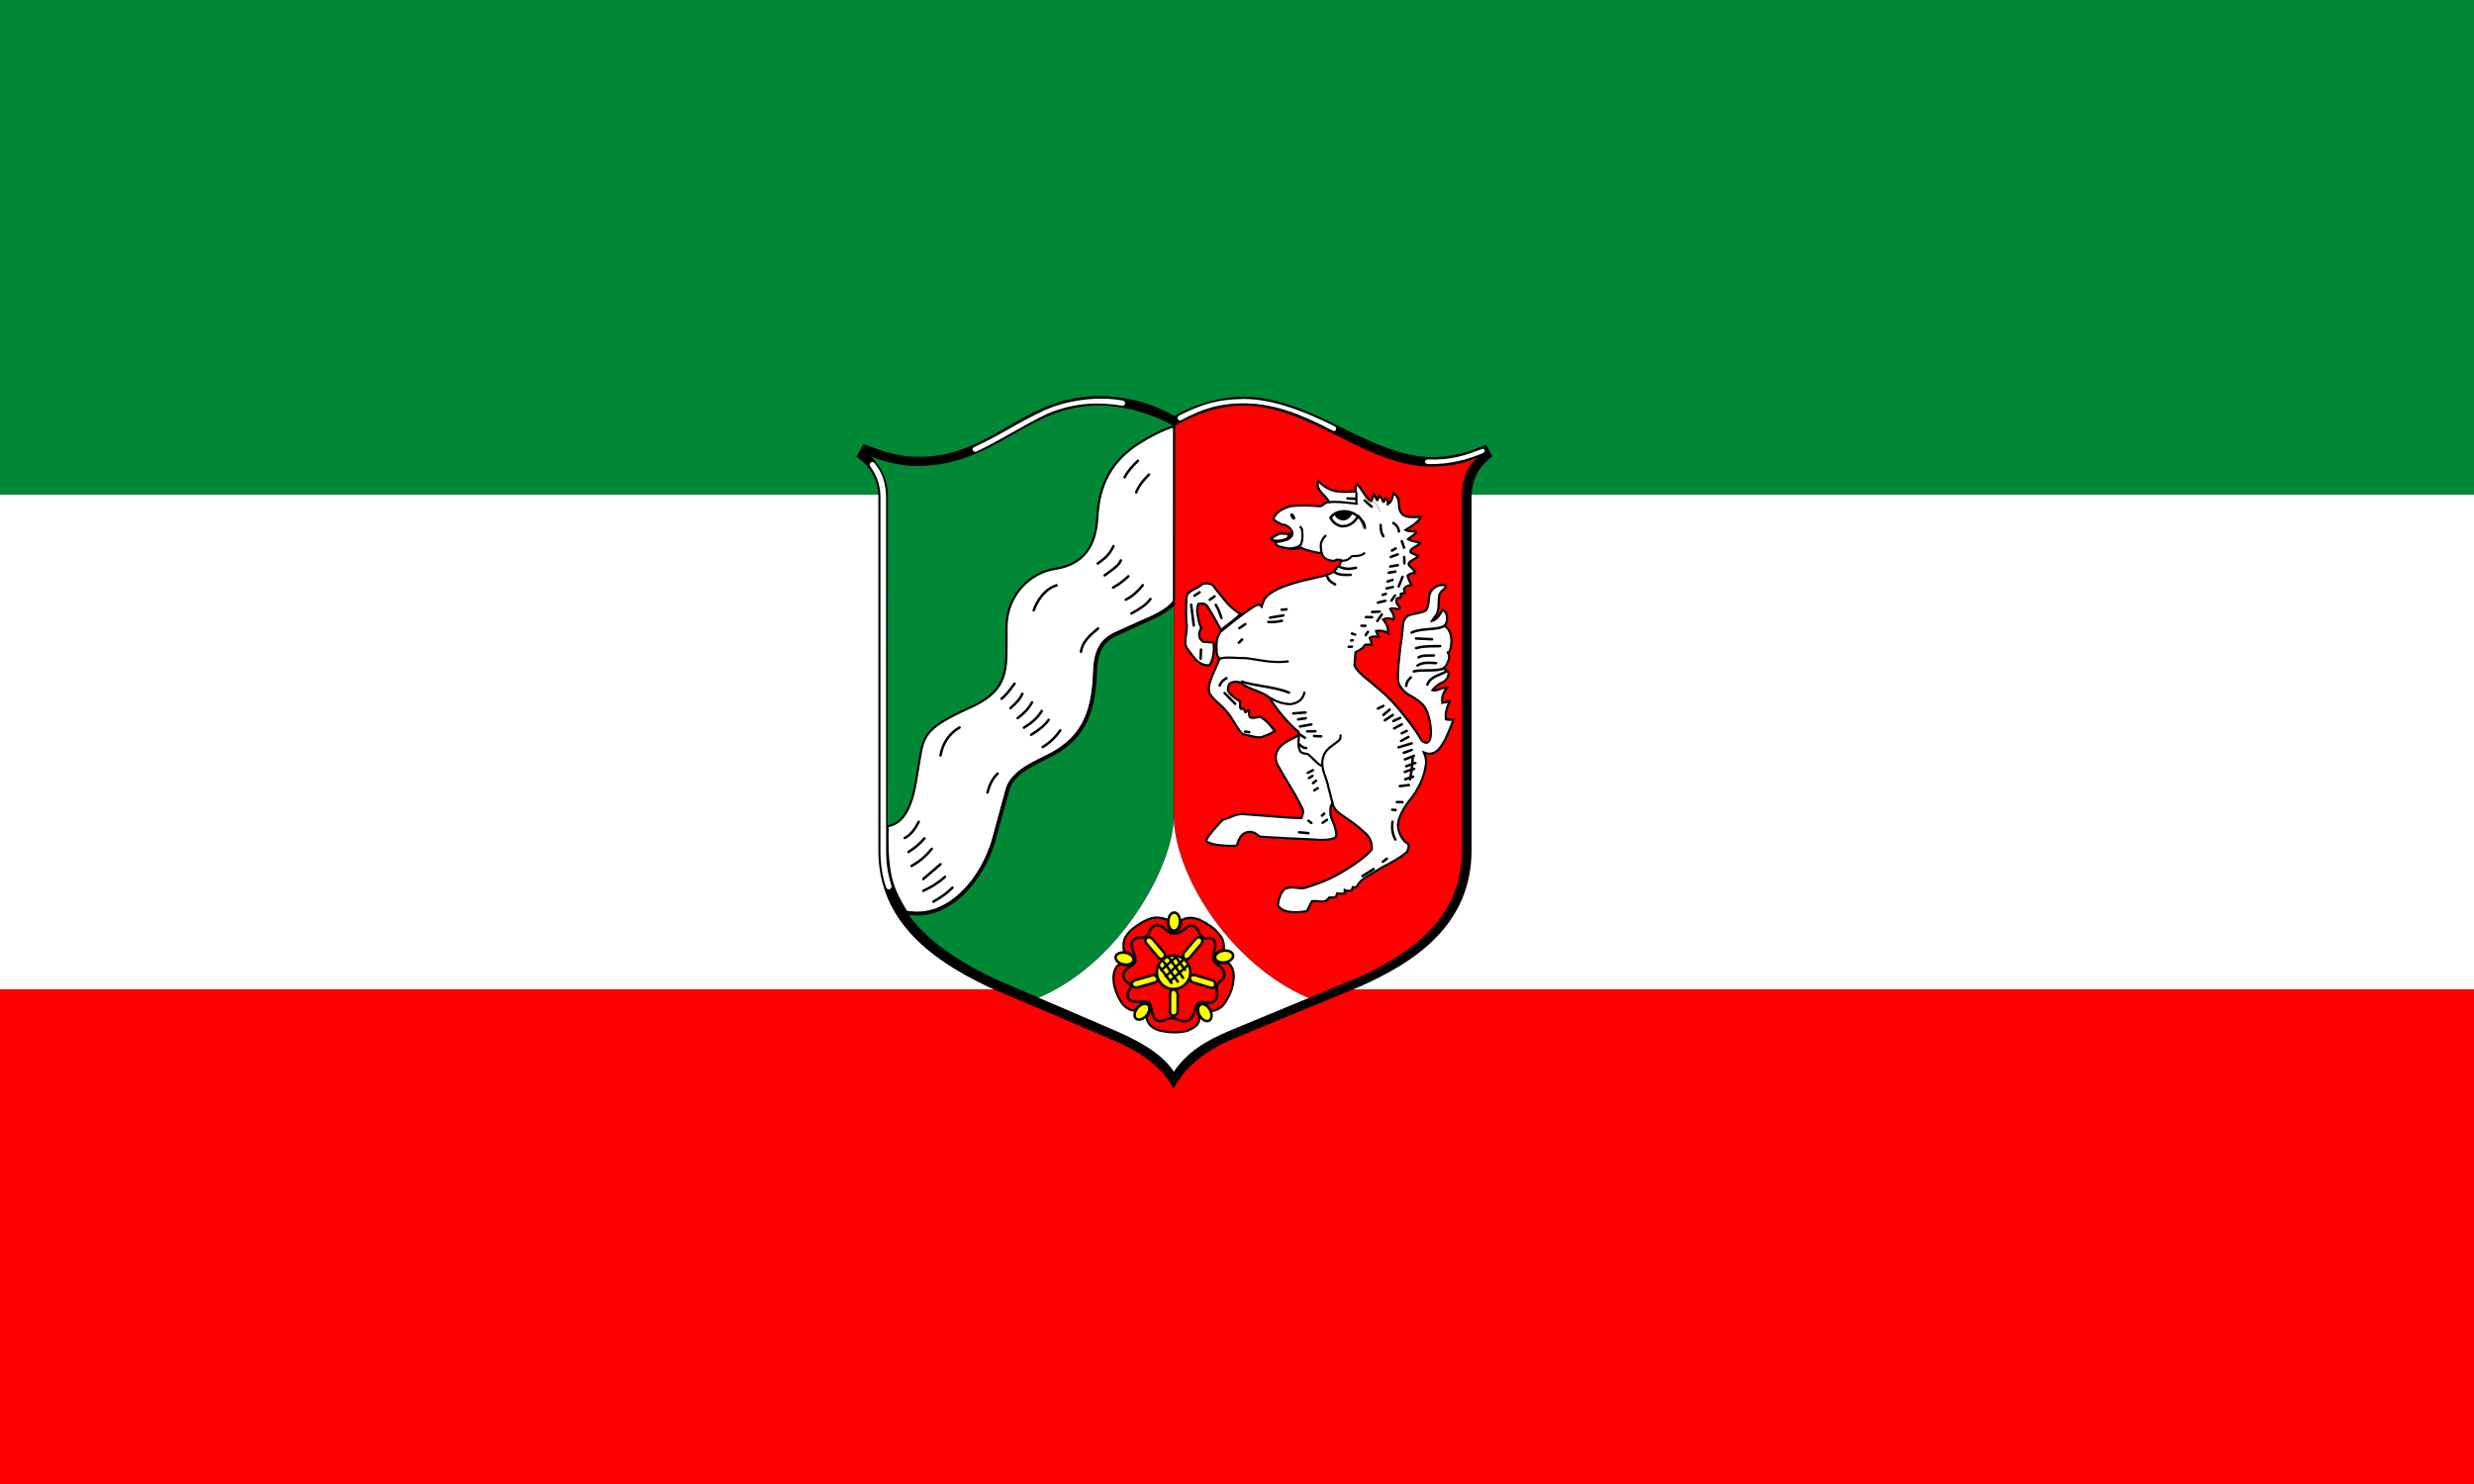 <?xml version="1.0" encoding="iso-8859-1"?>
<!DOCTYPE svg PUBLIC "-//W3C//DTD SVG 1.0//EN"    "http://www.w3.org/TR/2001/REC-SVG-20010904/DTD/svg10.dtd">
<svg  xmlns="http://www.w3.org/2000/svg"
	 width="800" height="480" viewBox="0 0 800 480"
	 overflow="visible" enable-background="new 0 0 800 480" xml:space="preserve">
	<rect x="0" y="0" width="800" height="480" fill="#333333" stroke="none"/>
	<g>
		<g>
			
		<rect fill="#008837" width="800" height="160"/> 
		<rect y="160" fill="#FFFFFF" width="800" height="160"/> 
		<rect y="320" fill="#FF0000" width="800" height="160"/> 
		</g>
		<g>
			<path fill-rule="evenodd" clip-rule="evenodd" fill="#FFFFFF" d="M333.268,322.943l46.412-63.629
				l47.971,63.895c0,0-34.375,13.302-34.375,13.271c0,0.03-13.891,12.715-13.891,12.686
				c0,0.029-14.186-12.949-14.186-12.949L333.268,322.943L333.268,322.943z"/>
			<g>
				<path fill-rule="evenodd" clip-rule="evenodd" fill="#FF0000" enable-background="new    " d="M379.479,136.35
					c8.115-5.024,15.775-6.797,25.228-6.554
					c18.274,0.239,38.45,19.107,58.469,19.536
					c5.088-0.069,12.752-2.082,17.704-3.506c-4.058,4.856-6.097,7.841-6.36,13.876
					c-0.002,0.08,0.065,110.23,0.066,110.15
					c-0.092,28.053-11.27,40.176-49.335,53.737
					c-25.268-9.421-46.358-39.59-45.732-61.831L379.479,136.35L379.479,136.35z"/>
				<path fill-rule="evenodd" clip-rule="evenodd" d="M379.457,136.312l-0.021,0.013l0.04,125.434
					c-0.304,10.782,4.495,23.812,13.164,35.749
					c8.844,12.176,20.725,21.697,32.597,26.124
					c38.23-13.609,49.303-25.672,49.396-53.779c0-0.001-0.067-110.15-0.067-110.15
					c0.26-5.943,2.229-8.917,6.351-13.848l-0.047-0.071
					c-7.904,2.273-13.856,3.452-17.691,3.505
					c-10.183-0.218-20.467-5.242-30.411-10.1
					c-9.812-4.792-19.078-9.319-28.058-9.437
					C394.845,129.498,387.293,131.46,379.457,136.312z M404.706,129.84
					c8.96,0.117,18.219,4.64,28.021,9.428c9.954,4.862,20.246,9.89,30.45,10.108
					c3.821-0.052,9.738-1.221,17.582-3.47c-4.07,4.88-6.023,7.869-6.282,13.794
					c-0.005,0.21-0.007,4.335-0.007,10.878c0,27.815,0.038,99.317,0.117,99.318
					l-0.044-0.044c-0.092,28.059-11.151,40.103-49.307,53.695
					c-11.825-4.42-23.691-13.93-32.524-26.092
					c-8.4-11.564-13.162-24.156-13.162-34.727c0-0.325,0.005-0.648,0.014-0.97
					c0,0-0.04-125.334-0.04-125.385C387.337,131.542,394.871,129.587,404.706,129.84z"/>
			</g>
			<g>
				<path fill-rule="evenodd" clip-rule="evenodd" fill="#008837" enable-background="new    " d="M279.059,146.14
					c8.7,2.377,10.437,3.043,17.903,3.333
					c19.792-0.211,39.841-19.73,57.327-19.823
					c11.918,0.128,18.468,2.786,25.324,6.164l-0.083,127.87
					c0.277,15.979-17.866,49.279-45.625,59.763
					c-28.731-11.309-48.281-25.001-48.344-48.764
					c-0.001,0.078,0.003-114.202,0.003-114.202
					C285.661,154.918,282.793,150.736,279.059,146.14L279.059,146.14z"/>
				<path fill-rule="evenodd" clip-rule="evenodd" d="M327.29,139.06
					c-9.913,5.044-20.164,10.26-30.329,10.368
					c-6.745-0.262-8.792-0.826-15.575-2.694l-2.316-0.636l-0.046,0.07
					c3.425,4.215,6.498,8.464,6.498,14.045c0,0.088-0,0.177-0.002,0.267
					c-0.001,28.12-0.002,49.318-0.002,65.299c0,47.09,0.008,48.875,0.039,48.944
					c-0.006-0.006-0.04-0.04-0.04-0.04
					c0.056,20.886,14.522,35.481,48.372,48.806
					c12.449-4.69,24.292-14.576,33.379-27.838
					c7.62-11.121,12.451-23.669,12.306-31.968l0.083-127.896l-0.025-0.012
					c-6.692-3.298-13.219-6.039-25.343-6.169
					C345.782,129.651,336.8,134.221,327.29,139.06z M327.33,139.139
					c9.5-4.834,18.474-9.4,26.958-9.445
					c12.09,0.13,18.605,2.86,25.28,6.148c0,0.055-0.083,127.842-0.083,127.842
					c0.002,0.12,0.003,0.241,0.003,0.363c0,8.283-4.794,20.607-12.294,31.554
					c-9.077,13.247-20.905,23.121-33.306,27.805
					c-33.779-13.308-48.229-27.88-48.284-48.723
					c-0-0.018-0-1.409-0-3.873c0-19.852,0.004-109.314,0.004-110.329
					c0.002-0.09,0.002-0.179,0.002-0.268c0-5.562-3.032-9.8-6.433-13.994
					c0.232,0.064,2.185,0.601,2.185,0.601c6.791,1.871,8.84,2.436,15.597,2.698
					C307.148,149.408,317.408,144.188,327.33,139.139z"/>
			</g>
			<path fill-rule="evenodd" clip-rule="evenodd" d="M281.882,147.773
				c4.18,1.678,10.448,3.09,14.686,2.943
				c25.693-0.029,35.522-19.542,58.537-19.542
				c8.064-0.088,17.746,2.678,24.574,6.71c6.739-4.002,15.01-6.857,22.985-6.71
				c21.072,0.294,39.23,19.689,60.009,19.748
				c7.21-0.118,10.212-0.971,15.304-2.943c-3.885,2.914-5.18,7.181-5.269,12.479
				l0.06,114.101c0.088,20.983-13.979,32.579-33.228,41.468l-42.085,17.422
				c-7.357,3.091-13.479,6.74-17.894,13.186
				c-4.091-6.356-12.684-10.565-18.924-13.273l-38.907-16.716
				c-18.542-8.978-34.61-20.778-34.698-41.702l0.088-114.662
				C287.15,155.219,284.972,151.128,281.882,147.773L281.882,147.773z M279.233,143.683
				c5.533,2.001,10.742,4.002,17.334,4.061
				c24.398,0.412,33.963-20.013,59.626-19.63
				c9.064,0.147,17.511,2.854,23.574,6.445c5.768-3.473,14.009-6.181,22.603-6.269
				c22.396,0.383,40.024,19.13,60.449,19.571
				c6.917,0.03,12.272-1.707,17.718-4.002l2.06,3.708
				c-3.943,2.943-6.533,6.857-6.739,12.979v114.514
				c-0.088,24.104-18.188,36.17-36.611,44.264l-40.173,16.568
				c-7.622,3.208-15.127,7.946-19.571,16.217
				c-4.385-8.182-12.685-12.803-20.572-16.128l-38.73-16.481
				c-21.69-10.095-36.229-23.367-36.17-44.587V160.634
				c-0.059-5.651-2.854-10.006-7.092-12.92L279.233,143.683L279.233,143.683z"/>
			<g>
				<path fill-rule="evenodd" clip-rule="evenodd" fill="#FFFFFF" enable-background="new    " d="M379.656,137.87
					l-0.034,56.585c-1.932,2.829-6.929,5.053-10.287,6.429l-9.133,4.143
					c-3.538,1.851-6.152,4.589-6.384,12.453
					c-0.478,11.834-2.863,20.617-14.424,26.627
					c-5.52,2.772-11.978,5.449-13.79,10.982l-3.488,12.898
					c-4.09,17.655-16.613,29.453-29.04,26.947
					c-4.888-8.107-6.431-12.423-6.06-27.676c4.115-0.728,7.424-4.092,9.156-14.475
					l1.538-9.113c1.246-7.213,4.193-9.47,17.463-15.533
					c11.986-5.925,10.071-13.188,10.297-25.264
					c0.03-10.729,8.108-17.83,15.817-18.897
					c10.882-1.73,13.08-9.562,13.552-16.548
					c0.584-12.945,6.692-19.76,13.522-24.1
					C371.994,141.004,376.306,138.849,379.656,137.87L379.656,137.87z"/>
				<path fill-rule="evenodd" clip-rule="evenodd" d="M379.557,137.531
					c-3.218,0.94-7.474,2.997-11.385,5.501
					c-8.839,5.616-13.188,13.364-13.685,24.381
					c-0.449,6.635-2.361,14.483-13.254,16.215
					c-7.785,1.078-16.084,8.19-16.115,19.245c0-0.006-0.014,4.636-0.014,4.636
					c0.051,9.204,0.084,15.285-10.087,20.312
					c-12.924,5.905-16.349,8.228-17.654,15.789l-1.538,9.115
					c-1.922,11.523-5.75,13.633-8.87,14.186l-0.285,0.05l-0.007,0.289
					c-0.38,15.649,1.277,19.851,6.111,27.866l0.08,0.133l0.152,0.031
					c12.609,2.543,25.271-9.156,29.453-27.213l3.485-12.887
					c1.583-4.834,6.862-7.432,11.967-9.945l1.641-0.812
					c11.51-5.985,14.126-14.741,14.618-26.93
					c0.222-7.515,2.637-10.293,6.195-12.154l9.116-4.135
					c3.845-1.576,8.519-3.749,10.432-6.551l0.062-0.09l0.035-57.166
					L379.557,137.531z M296.521,252.843l1.538-9.113
					c1.19-6.893,3.61-9.033,17.261-15.27
					c9.853-4.87,10.497-10.632,10.497-19.053c0-0.619-0.003-1.252-0.007-1.9
					l0.014-4.625c0.03-10.662,8.015-17.516,15.513-18.554
					c11.521-1.832,13.425-10.507,13.855-16.874
					c0.486-10.774,4.731-18.343,13.36-23.826
					c3.681-2.357,7.651-4.297,10.751-5.273c-0.001,0.952-0.034,55.728-0.034,55.975
					c-1.867,2.643-6.627,4.818-10.067,6.228l-9.146,4.148
					c-3.795,1.985-6.359,4.91-6.591,12.765
					c-0.481,11.932-3.03,20.5-14.234,26.325
					c0.004-0.002-1.631,0.809-1.631,0.809
					c-5.235,2.576-10.649,5.242-12.331,10.377l-3.494,12.916
					c-4.081,17.615-16.304,29.059-28.48,26.715
					c-4.257-7.076-5.977-11.179-5.977-23.381c0-1.152,0.017-2.384,0.046-3.689
					C292.161,266.537,294.995,261.99,296.521,252.843z"/>
			</g>
			<g>
				
					<ellipse fill-rule="evenodd" clip-rule="evenodd" fill="#FFFF00" enable-background="new    " cx="379.678" cy="298.103" rx="1.907" ry="2.94"/> 
				<path fill-rule="evenodd" clip-rule="evenodd" d="M377.362,298.062
					c-0.019,1.107,0.333,2.145,0.942,2.775c0.38,0.393,0.835,0.605,1.315,0.614
					c1.299,0.022,2.341-1.431,2.374-3.308c0.02-1.107-0.333-2.144-0.942-2.774
					c-0.38-0.394-0.835-0.606-1.315-0.614
					C378.438,294.732,377.395,296.185,377.362,298.062z M379.634,300.634
					c-0.327-0.006-0.584-0.202-0.742-0.365c-0.455-0.471-0.728-1.312-0.713-2.192
					c0.024-1.372,0.73-2.519,1.542-2.505c0.328,0.006,0.584,0.202,0.742,0.365
					c0.455,0.471,0.729,1.312,0.713,2.192
					C381.152,299.501,380.446,300.648,379.634,300.634z"/>
			</g>
			<g>
				
					<ellipse fill-rule="evenodd" clip-rule="evenodd" fill="#FFFF00" enable-background="new    " cx="363.641" cy="310.058" rx="2.94" ry="1.907"/> 
				<path fill-rule="evenodd" clip-rule="evenodd" d="M360.362,309.378l-0,0.001
					c-0.263,1.271,0.972,2.565,2.81,2.946c1.839,0.381,3.485-0.317,3.749-1.589
					c0.264-1.271-0.971-2.565-2.81-2.946
					C362.272,307.41,360.625,308.108,360.362,309.378z M363.945,308.591
					c1.343,0.277,2.339,1.186,2.175,1.979c-0.165,0.796-1.439,1.232-2.783,0.954
					c-1.246-0.258-2.193-1.057-2.193-1.805c0-0.059,0.006-0.117,0.018-0.176
					C361.327,308.75,362.602,308.313,363.945,308.591z"/>
			</g>
			<g>
				
					<ellipse transform="matrix(0.651 -0.759 0.759 0.651 -119.501 394.657)" fill-rule="evenodd" clip-rule="evenodd" fill="#FFFF00" enable-background="new    " cx="369.285" cy="327.239" rx="2.94" ry="1.907"/> 
				<path fill-rule="evenodd" clip-rule="evenodd" d="M370.073,324.283
					c-0.875,0.068-1.826,0.609-2.546,1.449c-0.72,0.84-1.11,1.863-1.042,2.738
					c0.042,0.545,0.257,0.999,0.622,1.311c0.365,0.313,0.846,0.457,1.392,0.414
					c0.874-0.066,1.826-0.609,2.546-1.449c0.667-0.777,1.05-1.713,1.05-2.541
					c0-0.066-0.002-0.132-0.008-0.197c-0.042-0.545-0.257-0.998-0.622-1.311
					S370.618,324.242,370.073,324.283z M367.637,329.162
					c-0.248-0.213-0.321-0.527-0.338-0.755c-0.05-0.653,0.274-1.474,0.848-2.142
					c0.574-0.67,1.335-1.117,1.989-1.167c0.226-0.018,0.548,0.007,0.796,0.219
					l0,0.001c0.248,0.212,0.321,0.526,0.338,0.752
					c0.05,0.653-0.275,1.475-0.849,2.144c-0.573,0.669-1.335,1.116-1.988,1.167
					C368.208,329.398,367.886,329.374,367.637,329.162z M371.464,324.697L371.464,324.697
					L371.464,324.697L371.464,324.697z"/>
			</g>
			<g>
				
					<ellipse fill-rule="evenodd" clip-rule="evenodd" fill="#FFFF00" enable-background="new    " cx="395.832" cy="309.395" rx="2.94" ry="1.907"/> 
				<path fill-rule="evenodd" clip-rule="evenodd" d="M395.476,307.107
					c-1.093,0.17-2.055,0.692-2.572,1.4c-0.323,0.441-0.455,0.926-0.382,1.4
					s0.345,0.896,0.787,1.219c0.707,0.519,1.782,0.727,2.876,0.558
					s2.056-0.692,2.574-1.4c0.323-0.441,0.455-0.927,0.381-1.401l0,0
					C398.942,307.6,397.333,306.82,395.476,307.107z M393.792,310.467
					c-0.184-0.134-0.412-0.361-0.462-0.685s0.1-0.609,0.233-0.793
					c0.387-0.527,1.168-0.94,2.039-1.074c1.355-0.211,2.606,0.291,2.73,1.093
					c0.007,0.044,0.01,0.087,0.01,0.129c0,0.27-0.127,0.505-0.243,0.663
					c-0.387,0.529-1.168,0.941-2.039,1.076S394.32,310.854,393.792,310.467z"/>
			</g>
			<g>
				
					<ellipse transform="matrix(-0.476 -0.88 0.88 -0.476 286.798 826.018)" fill-rule="evenodd" clip-rule="evenodd" fill="#FFFF00" enable-background="new    " cx="389.583" cy="327.533" rx="2.94" ry="1.907"/> 
				<path fill-rule="evenodd" clip-rule="evenodd" d="M387.99,324.586
					c-0.423,0.229-0.729,0.626-0.885,1.151c-0.077,0.258-0.115,0.54-0.115,0.834
					c0,0.662,0.191,1.389,0.556,2.062c0.894,1.651,2.487,2.461,3.63,1.844
					s1.337-2.396,0.444-4.047c-0.527-0.975-1.343-1.705-2.184-1.955
					C388.912,324.32,388.412,324.358,387.99,324.586z M388.264,328.246
					c-0.419-0.775-0.562-1.646-0.376-2.275c0.065-0.217,0.203-0.51,0.49-0.664l0,0
					c0.287-0.156,0.607-0.111,0.824-0.047c0.628,0.188,1.278,0.785,1.697,1.561
					c0.652,1.207,0.601,2.553-0.113,2.939
					C390.072,330.145,388.917,329.453,388.264,328.246z M387.99,324.586L387.99,324.586
					L387.99,324.586z"/>
			</g>
			<g>
				<path fill-rule="evenodd" clip-rule="evenodd" fill="#FF0000" enable-background="new    " d="M366.669,310.869
					c0.35-1.823-1.067-2.563-3.205-3.076c-0.289-1.675-0.334-3.584,0.724-5.074
					c1.229-2.124,4.684-4.29,6.927-5.283c1.76-0.686,3.356-1.055,6.515,0.113
					c-0.358,2.299,0.65,3.746,1.999,3.85c1.431-0.055,2.494-1.705,2.29-3.695
					c1.846-1.002,3.596-1.129,6.122-0.131c2.52,1.314,4.486,2.461,6.119,4.556
					c1.403,1.534,1.692,3.208,1.583,4.954c-2.235,0.598-3.129,1.695-2.992,2.969
					c0.295,1.277,2.43,1.951,4.425,1.428c1.332,1.137,2.091,3.137,1.648,5.751
					c-0.282,2.538-1.029,4.354-2.503,6.791c-0.981,1.652-2.513,2.818-4.661,3.019
					c-0.999-2.004-2.413-2.902-3.855-2.213c-0.971,0.937-0.847,2.926,0.166,4.135
					c-0.288,2.856-1.888,3.465-4.052,4.46c-2.953,0.743-5.89,0.532-8.504,0.011
					c-3.561-0.857-4.4-2.857-4.693-4.295c0.977-1.333,1.646-3.229,0.789-4.197
					c-1.257-0.816-2.93-0.607-4.402,1.752c-1.042,0.537-3.248-0.613-4.486-2.463
					c-1.623-2.65-2.533-5.131-2.565-7.834c0.04-2.304,0.702-3.803,2.066-4.572
					C364.493,312.658,366.169,312.21,366.669,310.869L366.669,310.869z"/>
				<path fill-rule="evenodd" clip-rule="evenodd" d="M370.987,297.106
					c-2.148,0.95-5.797,3.177-7.104,5.435c-0.631,0.887-0.947,2.003-0.947,3.373
					c0,0.598,0.06,1.242,0.18,1.938l0.04,0.229l0.226,0.054
					c2.117,0.509,2.988,1.13,2.988,2.201c0,0.136-0.018,0.279-0.044,0.429
					c-0.457,1.174-2.017,1.453-4.086,0.723l-0.152-0.053l-0.14,0.078
					c-1.468,0.829-2.203,2.424-2.246,4.875c0.031,2.611,0.863,5.158,2.618,8.024
					c1.344,2.008,3.7,3.237,4.95,2.592l0.086-0.044l0.051-0.083
					c0.693-1.11,1.483-1.792,2.285-1.97c0.528-0.117,1.07-0.008,1.574,0.303
					c0.195,0.24,0.288,0.551,0.288,0.91c0,0.846-0.475,1.93-1.118,2.807
					l-0.092,0.127l0.031,0.153c0.487,2.388,2.108,3.882,4.957,4.567
					c3.241,0.647,6.073,0.643,8.672-0.012l0.032-0.008l0.308-0.142
					c2.057-0.94,3.682-1.685,3.977-4.617l0.016-0.147l-0.096-0.115
					c-0.494-0.59-0.748-1.381-0.748-2.107c0-0.595,0.174-1.141,0.521-1.503
					c1.692-0.751,2.89,1.191,3.329,2.073l0.107,0.216l0.241-0.022
					c2.104-0.195,3.81-1.299,4.933-3.189c1.609-2.662,2.276-4.477,2.55-6.932
					c0.428-2.518-0.217-4.734-1.77-6.06l-0.14-0.12l-0.179,0.047
					c-1.172,0.307-2.464,0.183-3.29-0.316c-0.268-0.162-0.607-0.441-0.702-0.849
					c-0.153-1.452,1.404-2.191,2.739-2.548l0.245-0.065l0.016-0.253
					c0.139-2.19-0.378-3.799-1.674-5.216c-1.687-2.165-3.727-3.333-6.217-4.631
					c-2.559-1.013-4.419-0.97-6.454,0.134l-0.206,0.112l0.023,0.233
					c0.106,1.034-0.16,2.031-0.712,2.666c-0.349,0.402-0.778,0.623-1.24,0.641
					c-0.42-0.034-0.826-0.258-1.133-0.645c-0.506-0.641-0.685-1.633-0.503-2.797
					l0.044-0.285l-0.271-0.102C374.408,295.98,372.71,296.435,370.987,297.106z
					 M363.644,305.923c0-1.227,0.276-2.217,0.833-3.002
					c1.24-2.139,4.732-4.256,6.781-5.164c1.582-0.615,3.058-0.997,6,0.039
					c-0.024,0.221-0.053,0.445-0.053,0.654c0,0.957,0.248,1.785,0.725,2.387
					c0.426,0.538,1.02,0.862,1.673,0.912c0.693-0.023,1.314-0.338,1.787-0.883
					c0.589-0.678,0.909-1.631,0.909-2.67c0-0.088-0.01-0.176-0.015-0.265
					c1.755-0.89,3.404-0.911,5.628-0.032c2.379,1.242,4.354,2.37,5.971,4.445
					c1.05,1.148,1.528,2.428,1.528,4.104c0,0.121-0.007,0.25-0.013,0.375
					c-2.521,0.756-3.013,2.091-3.013,2.986c0,0.099,0.006,0.191,0.015,0.278
					c0.126,0.555,0.48,1.002,1.032,1.335c0.942,0.57,2.306,0.711,3.608,0.426
					c1.009,0.92,1.557,2.303,1.557,3.938c0,0.445-0.04,0.908-0.12,1.384
					c-0.264,2.361-0.906,4.101-2.457,6.667c-0.967,1.626-2.416,2.579-4.188,2.807
					c-1.112-2.053-2.655-2.866-4.181-2.137l-0.051,0.024l-0.042,0.04
					c-0.513,0.496-0.767,1.256-0.767,2.063c0,0.831,0.278,1.706,0.808,2.406
					c-0.286,2.425-1.587,3.032-3.549,3.931c0,0-0.186,0.084-0.241,0.11
					c-2.49,0.622-5.213,0.624-8.325,0.002c-3.281-0.789-4.088-2.562-4.384-3.885
					c0.67-0.958,1.162-2.095,1.162-3.079c0-0.538-0.146-1.029-0.487-1.416
					l-0.032-0.035l-0.041-0.027c-0.68-0.44-1.428-0.588-2.163-0.424
					c-0.972,0.216-1.86,0.953-2.647,2.17c-0.851,0.365-2.812-0.617-3.977-2.356
					c-1.677-2.741-2.476-5.173-2.505-7.642c0.037-2.104,0.631-3.467,1.789-4.183
					c2.388,0.784,4.223,0.335,4.801-1.216l0.01-0.027l0.006-0.029
					c0.041-0.213,0.06-0.412,0.06-0.599c0-1.702-1.606-2.396-3.293-2.826
					C363.695,306.945,363.644,306.412,363.644,305.923z"/>
			</g>
			<g>
				
					<circle fill-rule="evenodd" clip-rule="evenodd" fill="#FFFF00" enable-background="new    " cx="379.492" cy="314.503" r="5.403"/> 
				<path fill-rule="evenodd" clip-rule="evenodd" d="M373.681,314.402
					c-0.027,1.552,0.552,3.021,1.631,4.139s2.527,1.746,4.079,1.773
					s3.022-0.552,4.139-1.631c1.116-1.078,1.746-2.527,1.773-4.08
					c0.026-1.552-0.552-3.021-1.631-4.138c-1.078-1.116-2.527-1.747-4.079-1.773
					C376.389,308.636,373.737,311.197,373.681,314.402z M379.405,319.497
					c-1.333-0.023-2.579-0.564-3.505-1.524c-0.927-0.959-1.424-2.223-1.401-3.557
					c0.048-2.754,2.327-4.954,5.081-4.906c1.333,0.023,2.579,0.564,3.505,1.523
					c0.927,0.96,1.424,2.223,1.401,3.557c-0.023,1.334-0.564,2.579-1.524,3.506
					C382.002,319.023,380.739,319.519,379.405,319.497z"/>
			</g>
			<g>
				<path fill-rule="evenodd" clip-rule="evenodd" fill="#FFFF00" enable-background="new    " d="M378.352,321.732
					c0.018-1.032,0.345-1.584,1.221-1.646c0.557,0.01,1.18,0.734,1.244,1.609
					l-0.018,5.563c-0.016,0.873-0.818,1.337-1.373,1.247
					c-0.715-0.012-1.181-0.656-1.09-1.291L378.352,321.732L378.352,321.732z"/>
				<path fill-rule="evenodd" clip-rule="evenodd" d="M377.943,321.724l-0.016,5.49l0.004-0.057
					c-0.01,0.072-0.015,0.145-0.015,0.217c0,0.367,0.13,0.726,0.373,1.01
					c0.284,0.333,0.684,0.521,1.126,0.529c0.399,0.047,0.851-0.096,1.193-0.382
					c0.378-0.316,0.591-0.767,0.6-1.267l0.018-5.568
					c-0.078-1.077-0.846-2.007-1.646-2.021
					C377.977,319.791,377.952,321.246,377.943,321.724z M379.602,320.493
					c0.267,0.007,0.755,0.525,0.807,1.232l-0.019,5.532
					c-0.006,0.326-0.17,0.533-0.307,0.647c-0.203,0.169-0.444,0.222-0.592,0.198
					l-0.029-0.006h-0.029c-0.207-0.004-0.392-0.09-0.523-0.244
					c-0.114-0.133-0.177-0.309-0.177-0.481c0-0.033,0.002-0.066,0.007-0.099
					l0.004-0.028c0,0,0.017-5.495,0.017-5.506
					C378.78,320.642,379.17,320.523,379.602,320.493z M379.418,328.915
					c-0.001,0-0.002-0.001-0.004-0.001c-0.018-0.002-0.036-0.002-0.054-0.004
					L379.418,328.915z"/>
			</g>
			<g>
				<path fill-rule="evenodd" clip-rule="evenodd" fill="#FFFF00" enable-background="new    " d="M385.998,317.843
					c-0.989-0.294-1.364-0.986-1.189-1.846c0.158-0.533,0.956-0.71,1.816-0.537
					l5.483,1.635c0.838,0.25,1.021,1.3,0.786,1.81
					c-0.204,0.687-0.979,0.786-1.566,0.528L385.998,317.843L385.998,317.843z"/>
				<path fill-rule="evenodd" clip-rule="evenodd" d="M384.417,315.88
					c-0.036,0.174-0.054,0.342-0.054,0.502c0,0.896,0.544,1.563,1.519,1.854
					l5.33,1.588l-0.049-0.018c0.477,0.211,1.011,0.221,1.427,0.029
					c0.334-0.154,0.566-0.428,0.682-0.785c0.081-0.188,0.127-0.404,0.127-0.631
					c0-0.275-0.059-0.562-0.176-0.822c-0.201-0.444-0.556-0.762-0.997-0.894
					l-5.483-1.634C385.551,314.828,384.632,315.158,384.417,315.88z M391.493,319.058
					l-0.023-0.01l-5.355-1.596c-0.741-0.221-1.045-0.684-0.905-1.374
					c0.062-0.202,0.596-0.366,1.336-0.217l5.447,1.625
					c0.217,0.065,0.381,0.216,0.485,0.447c0.134,0.295,0.123,0.632,0.046,0.8
					l-0.013,0.026l-0.008,0.028c-0.043,0.145-0.127,0.245-0.256,0.305
					C392.046,319.185,391.75,319.171,391.493,319.058z M385.881,318.236h-0.001H385.881z
					 M393.271,319.05c-0.004,0.008-0.002,0.019-0.006,0.025l0.021-0.055
					C393.283,319.033,393.274,319.04,393.271,319.05z"/>
			</g>
			<g>
				<path fill-rule="evenodd" clip-rule="evenodd" fill="#FFFF00" enable-background="new    " d="M386.532,303.777
					c0.666-0.789,1.226-0.836,1.945-0.333c0.424,0.359,0.49,1.143-0.014,1.862
					l-3.692,4.369c-0.563,0.668-1.398,0.795-1.772,0.375
					c-0.546-0.462-0.528-1.591-0.057-2.025L386.532,303.777L386.532,303.777z"/>
				<path fill-rule="evenodd" clip-rule="evenodd" d="M386.219,303.513L386.219,303.513l-3.59,4.248
					l0.035-0.037c-0.306,0.281-0.484,0.758-0.484,1.279c0,0.017,0,0.033,0,0.049
					c0.012,0.534,0.21,0.998,0.539,1.287c0.221,0.234,0.534,0.366,0.894,0.361
					c0.524-0.007,1.074-0.292,1.472-0.762l3.691-4.369
					c0.614-0.875,0.589-1.91-0.035-2.438
					C387.789,302.464,386.997,302.592,386.219,303.513z M383.304,309.778l-0.02-0.021
					l-0.022-0.019c-0.156-0.133-0.258-0.402-0.265-0.703
					c-0.007-0.297,0.083-0.581,0.221-0.709l0.02-0.018l3.605-4.268
					c0.561-0.662,0.897-0.612,1.399-0.262c0.229,0.195,0.268,0.748-0.113,1.293
					l-3.67,4.34c-0.29,0.344-0.633,0.469-0.857,0.472
					C383.51,309.884,383.383,309.867,383.304,309.778z M382.735,310.362
					c-0.007-0.005-0.009-0.017-0.016-0.022c-0.008-0.008-0.019-0.01-0.026-0.018
					L382.735,310.362z"/>
			</g>
			<g>
				<path fill-rule="evenodd" clip-rule="evenodd" fill="#FFFF00" enable-background="new    " d="M370.875,305.38
					c-0.669-0.787-0.736-1.355-0.123-1.982c0.424-0.361,1.32-0.289,1.947,0.324
					l3.708,4.357c0.566,0.666,0.331,1.492-0.145,1.792
					c-0.544,0.463-1.431,0.279-1.782-0.257L370.875,305.38L370.875,305.38z"/>
				<path fill-rule="evenodd" clip-rule="evenodd" d="M370.486,303.086
					c-1.011,1.03-0.438,1.952,0.077,2.559l3.605,4.235l-0.03-0.041
					c0.238,0.363,0.66,0.62,1.129,0.688c0.453,0.064,0.897-0.057,1.23-0.326
					c0.329-0.217,0.566-0.594,0.631-1.018c0.013-0.083,0.019-0.166,0.019-0.248
					c0-0.4-0.148-0.791-0.428-1.121l-3.708-4.356
					C372.252,302.714,371.109,302.557,370.486,303.086z M370.739,304.259
					c0-0.209,0.116-0.383,0.304-0.576c0.209-0.176,0.871-0.156,1.37,0.332
					l3.682,4.329c0.234,0.274,0.251,0.54,0.225,0.715
					c-0.031,0.2-0.136,0.378-0.276,0.467l-0.024,0.016l-0.022,0.019
					c-0.157,0.134-0.38,0.191-0.613,0.158c-0.237-0.035-0.453-0.16-0.562-0.327
					l-0.014-0.021l-3.621-4.255C370.871,304.746,370.739,304.482,370.739,304.259z
					 M376.497,310.201c-0.007,0.004-0.01,0.012-0.017,0.017l0.047-0.034
					C376.518,310.191,376.506,310.193,376.497,310.201z"/>
			</g>
			<g>
				<path fill-rule="evenodd" clip-rule="evenodd" fill="#FFFF00" enable-background="new    " d="M367.942,319.345
					c-0.993,0.281-1.681-0.102-1.994-0.921c-0.151-0.534,0.428-1.111,1.247-1.427
					l5.505-1.558c0.84-0.237,1.363,0.44,1.633,1.106
					c0.097,0.633-0.406,1.188-1.04,1.285L367.942,319.345L367.942,319.345z"/>
				<path fill-rule="evenodd" clip-rule="evenodd" d="M372.588,315.046l-5.505,1.559
					c-1.134,0.434-1.733,1.205-1.528,1.931c0.416,1.093,1.346,1.529,2.499,1.203
					l5.351-1.515l-0.05,0.012c0.445-0.068,0.849-0.311,1.109-0.664
					c0.235-0.32,0.332-0.705,0.273-1.088l-0.007-0.047l-0.018-0.044
					C374.268,315.299,373.474,314.796,372.588,315.046z M366.33,318.279
					c-0.056-0.203,0.308-0.629,1.012-0.899l5.469-1.546
					c0.568-0.161,0.92,0.347,1.122,0.822c0.001,0.016,0.004,0.033,0.004,0.049
					c0,0.166-0.068,0.297-0.132,0.383c-0.13,0.178-0.344,0.305-0.573,0.34
					l-0.025,0.004l-5.375,1.521h0
					C367.087,319.163,366.583,318.937,366.33,318.279z"/>
			</g>
			<g>
				<path d="M374.295,311.886c-0.181,0.135-0.218,0.391-0.083,0.572l4.271,5.716
					c0.135,0.181,0.392,0.218,0.572,0.083c0.181-0.136,0.218-0.392,0.083-0.572
					l-4.271-5.717C374.732,311.788,374.476,311.75,374.295,311.886z"/>
			</g>
			<g>
				<path d="M375.66,310.19c-0.184,0.13-0.228,0.386-0.097,0.569l4.964,7.002
					c0.131,0.184,0.386,0.227,0.569,0.097c0.185-0.13,0.228-0.386,0.098-0.569
					l-4.964-7.002C376.099,310.103,375.844,310.059,375.66,310.19z"/>
			</g>
			<g>
				<path d="M377.422,308.928c-0.186,0.129-0.23,0.384-0.102,0.569l4.885,6.999
					c0.13,0.185,0.385,0.229,0.569,0.101c0.186-0.129,0.23-0.383,0.102-0.568
					l-4.885-7C377.862,308.844,377.607,308.798,377.422,308.928z"/>
			</g>
			<g>
				<path d="M379.618,308.689c-0.184,0.132-0.226,0.387-0.095,0.571l3.336,4.667
					c0.131,0.184,0.387,0.227,0.57,0.095s0.226-0.387,0.095-0.57l-3.336-4.667
					C380.057,308.601,379.802,308.558,379.618,308.689z"/>
			</g>
			<g>
				<path d="M383.968,311.75l-5.814,5.224c-0.167,0.151-0.182,0.409-0.031,0.577
					c0.151,0.168,0.41,0.182,0.578,0.031l5.813-5.224
					c0.168-0.151,0.182-0.409,0.031-0.577
					C384.394,311.613,384.135,311.599,383.968,311.75z"/>
			</g>
			<g>
				<path d="M382.519,309.99l-5.817,5.461c-0.165,0.155-0.173,0.414-0.018,0.578
					c0.154,0.164,0.413,0.173,0.578,0.019l5.817-5.462
					c0.165-0.154,0.173-0.413,0.019-0.578
					C382.943,309.843,382.684,309.835,382.519,309.99z"/>
			</g>
			<g>
				<path d="M380.32,308.953l-5.086,4.52c-0.168,0.15-0.184,0.408-0.034,0.577
					s0.408,0.185,0.577,0.034l5.085-4.521c0.169-0.149,0.185-0.408,0.034-0.577
					C380.748,308.818,380.489,308.802,380.32,308.953z"/>
			</g>
			<g>
				<path fill-rule="evenodd" clip-rule="evenodd" d="M373.508,298.881l-0.058,0.007l-0.054,0.022
					c-1.459,0.618-1.813,1.587-2.098,2.364c-0.169,0.465-0.316,0.867-0.672,1.137
					c-0.356,0.295-0.867,0.322-1.458,0.353c-1.023,0.054-2.296,0.12-3.345,1.558
					l-0.024,0.033l-0.017,0.037c-0.551,1.195-0.052,2.529,0.429,3.82
					c0.38,1.02,0.74,1.982,0.481,2.658l-0.009,0.024
					c-0.213,0.687-0.892,1.109-1.611,1.558c-1.027,0.643-2.192,1.369-2.221,3.02
					l-0,0.025l0.003,0.025c0.187,1.739,1.04,2.275,1.663,2.667
					c0.392,0.246,0.599,0.388,0.673,0.687c0.103,0.35-0.071,0.676-0.361,1.18
					c-0.434,0.754-1.029,1.785-0.235,3.275l0.019,0.035l0.026,0.033
					c0.905,1.094,2.43,1.037,3.904,0.982c1.063-0.039,2.066-0.072,2.732,0.312
					c0.395,0.378,0.537,1.103,0.697,1.944c0.232,1.223,0.496,2.608,1.665,3.567
					c1.338,0.872,2.364,0.432,3.357,0.006c0.632-0.271,1.287-0.553,2.072-0.539
					c0.548,0.035,1.121,0.254,1.728,0.486c1.13,0.432,2.41,0.92,3.854,0.202
					c1.32-0.731,1.718-2.144,2.068-3.39c0.254-0.904,0.495-1.758,1.031-2.16
					c0.544-0.357,1.297-0.252,2.093-0.141c1.068,0.15,2.278,0.319,3.22-0.69
					c1.141-1.101,0.956-2.453,0.808-3.54c-0.079-0.579-0.154-1.127-0.005-1.504
					c0.199-0.487,0.589-0.812,1.002-1.156c0.653-0.545,1.395-1.161,1.471-2.503
					c0.031-1.75-1.062-2.589-2.026-3.329c-0.687-0.527-1.334-1.023-1.558-1.798
					c-0.219-0.767,0.021-1.583,0.274-2.446c0.302-1.026,0.613-2.088,0.214-3.211
					l-0.008-0.023l-0.011-0.021c-0.751-1.512-1.892-1.431-2.726-1.371
					c-0.608,0.043-0.997,0.055-1.305-0.241l-0.024-0.022l-0.026-0.02
					c-0.413-0.285-0.699-0.82-1.001-1.386c-0.47-0.88-1.002-1.876-2.19-2.364
					l-0.03-0.014l-0.033-0.007c-1.278-0.298-2.221,0.471-3.132,1.214
					c-0.884,0.721-1.797,1.465-3.095,1.371c-1.188-0.121-1.873-0.722-2.597-1.357
					C376.177,299.476,375.264,298.675,373.508,298.881z M376.521,300.866
					c0.753,0.661,1.606,1.409,3.065,1.557c1.634,0.12,2.722-0.768,3.683-1.551
					c0.85-0.693,1.524-1.239,2.395-1.056c0.896,0.382,1.334,1.191,1.754,1.979
					c0.328,0.615,0.671,1.249,1.229,1.649c0.581,0.54,1.284,0.493,1.906,0.449
					c0.82-0.059,1.415-0.095,1.919,0.895c0.095,0.274,0.137,0.55,0.137,0.829
					c0,0.602-0.181,1.218-0.368,1.857c-0.194,0.662-0.394,1.34-0.394,2.031
					c0,0.289,0.034,0.578,0.118,0.871c0.298,1.033,1.085,1.637,1.845,2.221
					c0.916,0.703,1.708,1.311,1.708,2.595c0,0.019,0,0.036,0,0.056
					c-0.056,0.971-0.575,1.404-1.177,1.905c-0.473,0.394-0.96,0.8-1.238,1.479
					c-0.107,0.272-0.145,0.559-0.145,0.858c0,0.34,0.048,0.695,0.099,1.062
					c0.053,0.389,0.104,0.769,0.104,1.136c0,0.618-0.147,1.2-0.686,1.72
					c-0.666,0.715-1.526,0.594-2.522,0.454c-0.912-0.128-1.855-0.26-2.678,0.282
					c-0.777,0.582-1.055,1.565-1.348,2.607c-0.322,1.145-0.655,2.329-1.662,2.887
					c-1.106,0.55-2.113,0.165-3.181-0.242c-0.638-0.244-1.296-0.495-1.986-0.539
					c-0.979-0.018-1.749,0.312-2.427,0.604c-0.939,0.403-1.618,0.694-2.553,0.088
					c-0.903-0.744-1.126-1.922-1.343-3.062c-0.183-0.961-0.355-1.869-0.973-2.426
					l-0.027-0.023l-0.032-0.02c-0.876-0.539-2.073-0.494-3.23-0.451
					c-1.319,0.049-2.562,0.089-3.216-0.665c-0.192-0.376-0.275-0.705-0.275-1.001
					c0-0.541,0.253-0.98,0.516-1.436c0.248-0.432,0.503-0.875,0.503-1.377
					c0-0.137-0.019-0.277-0.062-0.424c-0.152-0.616-0.618-0.908-1.027-1.166
					c-0.556-0.35-1.128-0.716-1.279-2.032c0.032-1.189,0.864-1.714,1.832-2.318
					c0.81-0.505,1.645-1.03,1.952-1.995c0.096-0.255,0.138-0.521,0.138-0.799
					c0-0.77-0.313-1.607-0.618-2.426c-0.304-0.814-0.616-1.65-0.616-2.384
					c0-0.272,0.047-0.53,0.15-0.769c0.813-1.088,1.729-1.144,2.7-1.195
					c0.674-0.035,1.372-0.071,1.923-0.527c0.534-0.404,0.736-0.959,0.933-1.496
					c0.261-0.715,0.517-1.389,1.604-1.867
					C375.019,299.554,375.718,300.161,376.521,300.866z M388.673,303.467
					c-0.01-0.007-0.017-0.017-0.026-0.023c-0.008-0.007-0.017-0.011-0.023-0.019
					L388.673,303.467z M367.457,311.152c-0.001,0.003-0.001,0.008-0.002,0.011
					l0.009-0.024C367.461,311.143,367.458,311.146,367.457,311.152z"/>
			</g>
			<g>
				<path fill-rule="evenodd" clip-rule="evenodd" fill="#FFFFFF" enable-background="new    " d="M411.729,167.815
					c0.913-2.208,2.839-3.289,5.635-4.114c3.582-0.334,5.567-0.22,9.457,0.006
					c1.112,0.02,1.294-1.25,2.884-1.3c-0.522-1.917-4.543-3.815-3.457-6.815
					c2.187,2.183,4.47,3.415,7.648,3.471c1.349,0.104,3.021-0.106,4.451-0.081
					c0.016-0.874-0.128-1.75,0.44-2.457c1.797,1.78,2.935,4.9,4.592,5.563
					c0.488-0.626,0.659-1.339,0.678-2.372c0.545,0.645,0.929,1.367,1.312,2.248
					c0.25-0.631,0.336-1.027,0.585-1.658c0.783,0.649,1.089,1.37,1.471,2.25
					c0.169-0.553,0.338-1.106,0.662-1.499c0.546,0.566,0.773,1.206,0.681,1.999
					c1.201-0.535,1.627-2.197,1.81-3.544c1.496,0.82,1.86,2.733,1.835,4.165
					c-0.024,1.43,0.831,2.478,1.301,2.884c1.493,0.98,3.884,0.624,5.79,0.657
					c-0.579,1.341-2.752,2.893-5,4.204c0.549,0.407,1.74,0.428,3.409,0.457
					c-0.016,0.874-1.62,1.72-2.587,2.498c1.102,0.655,2.766,0.922,3.952,1.261
					c-1.217,1.409-2.965,1.379-3.229,2.805c0.149,0.559,1.26,0.738,2.44,1.314
					c-0.657,1.261-2.808,1.54-2.985,2.65c0.062,0.954,1.802,1.462,2.093,2.977
					c-0.872-0.095-1.511,0.053-2.397,0.753c-0.012,0.715,0.524,1.837,1.22,3.042
					c-0.958,0.222-1.755,0.366-2.406,1.229c-0.001,0.08,0.292,1.515,0.293,1.436
					c-0.156-0.161-0.558,0.07-1.354,0.215c-0.005,0.239,0.056,1.353-0.104,1.35
					c-0.477-0.008-0.477-0.008-1.115,0.139c-0.987,1.97,1.625,2.572,0.651,3.667
					c0.007-0.397-2.85-0.606-2.856-0.209c1.006,1.527,1.394,2.09,1.134,3.358
					c-1.029-0.256-1.896-0.669-3.419,0.02c1.325,1.532,1.703,2.652,1.671,4.479
					c-1.018-0.892-2.606-0.92-3.96-0.784c-0.001,0.08,0.839,2.001,0.841,1.921
					c-1.109-0.178-2.142-0.275-2.867,0.348c0.227,0.64,0.535,1.202,0.676,2.237
					c-0.713-0.091-1.664-0.268-2.386,0.118c-0.01,0.556-1.299,1.566-2.9,2.254
					c-0.001,0.08-0.313,4.286-0.312,4.207c0.833,2.397,4.449,4.607,8.753,8.497
					c4.233,3.333,11.537,12.916,12.839,15.721c0.623,0.726,1.728,1.222,2.375,0.518
					c1.537-1.562,0.466-8.496-1.159-10.987c-0.848-1.524-3.126-3.074-5.725-4.47
					c-1.411-1.059-2.813-2.672-3.022-4.345c-0.176-3.658,0.536-8.017,0.742-10.715
					c0.435-2.138,0.927-7.534,0.843-7.297c0.272-1.982,1.406-3.154,2.759-3.289
					c2.237-0.677,4.143-0.564,4.959-1.742c0.748-1.895,0.612-3.248,0.787-4.199
					c0.365-2.695,3.572-4.309,5.305-3.404c0.625,0.646-1.534,1.403-2.038,2.984
					c-0.349,1.743,0.011,3.895-0.573,5.554c-0.256,0.949-1.062,1.57-1.799,2.829
					c1.676-0.369,2.58-2.101,3.48-3.595c1.258,0.816,1.479,1.774,1.375,3.203
					c-0.017,0.953-0.34,1.265-0.75,1.974c0.941,0.731,1.8,1.622,2.083,3.613
					c0.359,2.151-0.249,5.161-1.041,4.989c0.381,0.959,0.608,1.599,0.109,2.862
					c-0.331,0.709-0.669,1.896-1.789,2.353c1.342,0.5,1.97,0.987,1.874,1.86
					c-0.178,1.11-0.423,1.503-1.392,2.36c-1.603,0.767-2.727,1.383-3.784,2.794
					c1.263,0.5,3.197-1.057,4.782-0.791c-1.458,1.564-1.884,3.226-1.595,4.9
					c0.4-0.232,1.431-0.055,2.394-0.594c0.157,0.082-1.718,2.831-1.216,5.938
					c-0.001,0.08,2.381,0.201,2.382,0.122c-1.009,3.161-1.657,3.944-2.655,6.471
					c-1.393,2.36-2.541,4.407-5.006,4.522c-0.638,0.068-1.426-0.264-1.9-0.432
					c0.766,1.684,0.977,3.276,0.555,4.621c-0.371,3.092-2.188,7.033-4.548,10.17
					c-2.433,2.82-4.242,6.286-4.361,8.588c-0.041,2.304,1.421,5.111,2.917,5.933
					c1.021,0.653,0.356,2.31-0.052,2.939c-2.581,2.181-5.387,3.562-8.193,5.022
					c-3.298,2.247-6.815,3.457-7.975,6.139c-0.484,0.389-0.958,0.223-1.512,0.055
					c0.236,0.163-0.013,0.715-0.1,1.189c-0.48,0.15-1.991,0.203-2.303-0.119
					c-0.004,0.238-0.101,1.189,0.06,1.114c-0.001,0.078-2.146,0.04-2.542-0.045
					c-0.087,0.396-0.175,0.95-0.497,1.183c-0.397-0.007-0.958,0.223-1.99,0.125
					c-0.404,0.47-0.895,1.176-1.77,1.24c-1.196,0.218-2.618-0.285-3.894,0.012
					c-0.002,0.08-1.567,3.23-1.565,3.15c-3.111,0.662-7.881,0.738-9.426-1.832
					c0.192-1.903,1.038-4.83,2.64-5.518c2.875-0.823,4.284,0.394,6.282-0.207
					c5.194-1.658,8.636-3.029,13.216-5.891c2.972-1.775,6.836-4.648,8.218-6.451
					c0.191-1.826-0.33-3.821-2.131-5.363c-5.941-5.666-9.595-5.81-10.562-9.642
					c-0.891,0.938-0.853,3.323-0.399,4.683c0.612,1.361,2.138,5.044,1.479,6.305
					c-1.13,1.013-4.945,1.025-7.722,0.738c-3.415-0.139-9.37-0.4-16.039-0.834
					c-1.829,0.046-1.714-1.939-4.821-1.515c-1.994,0.441-2.658,2.02-3.493,4.388
					c-0.081,0.079-8.51,0.33-9.984-1.682c1.637-2.754,3.739-4.784,5.44-6.661
					c2.715-0.748,4.408-2.149,6.946-1.866c5.319,0.332,15.077,1.296,18.574,1.277
					c0.334-0.868,0.672-2.055,0.446-2.773c-2.837-5.931-5.478-9.474-7.941-14.047
					c-0.771-1.284-1.145-2.722-0.476-4.617c1.406-3.155,5.479-4.275,6.847-5.206
					c0.007-0.397,0.653-1.021-0.211-1.593c-2.354-1.79-7.65-7.922-8.797-10.565
					c-2.188-2.103-7.812-3.155-9.214-4.849c-0.946-0.413-2.053-0.75-3.575-0.062
					c-0.643,0.387-0.894,1.098-0.837,2.45c0.455,1.2,2.417,2.664,3.99,3.566
					c-0.267,1.665-0.212,3.095,1.235,2.088c-0.08,0.078,0.293,1.435,0.374,1.357
					c-0.081,0.078,1.284-0.692,1.364-0.771c-0.08,0.078-0.422,1.423,0.117,2.386
					c0.787,0.49,2.463,0.043,3.341-0.18c2.752,1.717,3.286,2.998,4.688,4.691
					c-1.928,1.159-2.966,1.458-4.406,1.99c-1.83,0.126-3.962-0.625-5.704-0.974
					c-1.656-0.745-3.56-5.545-5.747-7.729c-1.478-1.854-3.837-3.246-5.229-5.495
					c-0.3-0.959-0.354-2.471,0.142-3.496c0.688-3.007,3.219-6.857,2.919-7.896
					c-0.081,0.077-0.778-0.968-0.753-2.398c-0.054-1.511-0.118-2.386,0.145-3.732
					c-0.081,0.077,0.259-1.188,1.154-2.444c-0.242,0.234,8.469-7.084,11.514-8.541
					c1.044-0.618,2.139,0.435,1.656,0.745c0.342-1.346,0.761-2.609,1.651-3.548
					c4.61-4.608,16.792-5.907,19.994-7.202c1.519-0.53,2.487-1.387,2.819-2.177
					c0.484-0.468,0.967-0.777,1.392-2.36c-1.736-0.665-1.912,0.285-2.705,0.192
					c-2.299-0.358-3.241-1.011-3.688-2.687c0.069,0.558-6.499-1.067-6.488-1.623
					c-1.765,0.922-5.327,0.145-7.226-0.365c-1.027-0.335-1.409-1.216-0.929-1.447
					c-0.002,0.08,2.63-0.431,2.631-0.51c-0.001,0.08,2.474-0.513,2.583-2.259
					c0.024-1.431-2.093-3.056-3.368-2.84
					C413.615,169.04,412.505,168.861,411.729,167.815L411.729,167.815z"/>
				<path fill-rule="evenodd" clip-rule="evenodd" d="M425.916,155.471
					c-0.143,0.394-0.206,0.771-0.206,1.133c0,1.574,1.195,2.845,2.192,3.905
					c0.532,0.567,1.03,1.107,1.298,1.615c-0.664,0.137-1.087,0.472-1.429,0.761
					c-0.326,0.276-0.562,0.476-0.943,0.469c-3.912-0.228-5.883-0.342-9.496-0.005
					l-0.034,0.003l-0.033,0.01c-2.412,0.712-4.791,1.728-5.861,4.318
					l-0.076,0.185l0.119,0.161c0.556,0.749,1.252,1.088,1.927,1.416
					c0.347,0.169,0.676,0.329,0.983,0.542l0.118,0.082l0.142-0.024
					c0.522-0.088,1.316,0.232,1.976,0.799c0.615,0.53,0.981,1.152,0.981,1.668
					c0,0.006,0,0.012-0.001,0.018c-0.084,1.344-2.01,1.903-2.214,1.92
					l-0.319,0.025c0,0-0.006,0.041-0.009,0.058
					c-0.514,0.134-2.049,0.428-2.279,0.428h-0.081l-0.111,0.026
					c-0.273,0.132-0.425,0.396-0.404,0.709c0.038,0.567,0.604,1.14,1.376,1.392
					c2.351,0.631,5.434,1.189,7.231,0.452c0.081,0.062,0.164,0.112,0.218,0.142
					c0.872,0.469,4.791,1.604,6.151,1.505c0.522,1.532,1.575,2.233,3.857,2.589
					c0.403,0.047,0.684-0.092,0.932-0.215c0.331-0.165,0.663-0.305,1.382-0.095
					c-0.325,1.028-0.67,1.388-1.034,1.727l-0.211,0.199l-0.026,0.066
					c-0.254,0.606-1.074,1.444-2.609,1.98c-0.907,0.366-2.589,0.744-4.537,1.181
					c-5.16,1.158-12.229,2.744-15.591,6.104
					c-0.717,0.756-1.143,1.679-1.481,2.784c-0.449-0.289-1.113-0.416-1.756-0.035
					c-1.7,0.812-5.432,3.567-11.062,8.173l-0.516,0.419l-0.043,0.048
					c-0.015,0.02-1.188,1.79-1.21,2.597c0-0.001-0.004-0.015-0.004-0.015
					c-0.154,0.793-0.199,1.425-0.199,2.106c0,0.403,0.016,0.824,0.033,1.304
					l0.015,0.402c0,0.026-0.001,0.053-0.001,0.08
					c0,1.154,0.44,2.111,0.775,2.466c0.002,0.018,0.006,0.032,0.006,0.051
					c0,0.513-0.6,1.806-1.134,2.958c-0.685,1.474-1.46,3.145-1.804,4.647
					l0.026-0.075c-0.557,1.153-0.473,2.755-0.16,3.754l0.014,0.043l0.023,0.038
					c0.833,1.346,1.984,2.379,3.098,3.379c0.798,0.716,1.553,1.393,2.155,2.15
					c0.999,1,1.917,2.51,2.805,3.97c1.114,1.832,2.076,3.414,3.073,3.862
					l0.031,0.014l1.547,0.361c1.366,0.339,2.916,0.724,4.296,0.629l0.05-0.003
					l0.625-0.227c1.18-0.425,2.199-0.793,3.889-1.809l0.342-0.205l-1.101-1.413
					c-0.896-1.19-1.742-2.315-3.923-3.676l-0.128-0.08l-0.222,0.056
					c-0.735,0.188-2.225,0.561-2.904,0.235c-0.157-0.327-0.22-0.698-0.22-1.033
					c0-0.44,0.086-0.81,0.13-0.906l-0.525-0.452
					c-0.085,0.062-0.627,0.375-0.978,0.567c-0.091-0.29-0.195-0.708-0.195-0.826
					l-0.096,0.198l-0.447-0.544c-0.397,0.277-0.596,0.292-0.645,0.26
					c-0.01-0.005-0.16-0.111-0.16-0.755c0-0.292,0.031-0.693,0.12-1.247
					l0.038-0.241l-0.212-0.122c-1.603-0.918-3.387-2.301-3.814-3.344
					c-0.003-0.09-0.006-0.179-0.006-0.261c0-1.218,0.321-1.589,0.674-1.801
					c1.371-0.618,2.382-0.292,3.221,0.072c0.783,0.856,2.454,1.532,4.241,2.243
					c1.866,0.742,3.789,1.51,4.862,2.521c1.225,2.706,6.436,8.772,8.865,10.62
					c0.23,0.153,0.31,0.277,0.31,0.42c0,0.113-0.049,0.237-0.111,0.397
					c0,0-0.033,0.128-0.066,0.256c-0.32,0.204-0.773,0.425-1.309,0.682
					c-1.776,0.85-4.46,2.134-5.567,4.618c-0.25,0.706-0.375,1.377-0.375,2.031
					c0,0.993,0.289,1.945,0.87,2.912c0.958,1.778,1.934,3.386,2.967,5.088
					c1.586,2.611,3.226,5.313,4.941,8.896c0.036,0.12,0.056,0.264,0.056,0.43
					c0,0.471-0.146,1.123-0.415,1.869c-2.293-0.014-6.824-0.381-11.225-0.736
					l-7.078-0.537c-1.733-0.195-3.114,0.375-4.576,0.978
					c-0.771,0.317-1.568,0.646-2.486,0.899l-0.098,0.027l-1.043,1.129
					c-1.479,1.588-3.155,3.386-4.51,5.664l-0.12,0.201l0.139,0.188
					c0.66,0.899,2.508,1.487,5.494,1.745c0.468,0.041,4.683,0.309,5.02-0.016
					l0.061-0.059l0.028-0.079c0.817-2.316,1.41-3.757,3.236-4.161
					c1.629-0.221,2.262,0.279,2.872,0.763c0.486,0.385,0.988,0.782,1.882,0.76
					c4.952,0.323,10.352,0.604,16.016,0.835c2.903,0.301,6.752,0.266,7.973-0.829
					l0.047-0.042l0.03-0.058c0.138-0.266,0.198-0.61,0.198-1.007
					c0-1.613-0.986-4.087-1.669-5.605c-0.186-0.559-0.286-1.268-0.286-1.96
					c0-0.632,0.094-1.236,0.273-1.713c0.717,1.821,2.151,2.789,4.202,4.165
					c1.661,1.116,3.729,2.505,6.205,4.867c1.346,1.152,2.059,2.695,2.059,4.408
					c0,0.184-0.013,0.371-0.029,0.559c-1.385,1.751-5.151,4.555-8.054,6.289
					c-4.599,2.873-8.033,4.225-13.142,5.856c-0.838,0.252-1.572,0.153-2.422,0.038
					c-1.042-0.141-2.223-0.299-3.851,0.167c-1.91,0.817-2.713,4.042-2.893,5.821
					l-0.013,0.116l0.062,0.101c1.597,2.657,6.231,2.742,9.742,2.006
					c0.23,0.004,0.256-0.047,1.098-1.742c0.395-0.797,0.595-1.209,0.697-1.437
					c0.577-0.101,1.204-0.058,1.816,0c0.632,0.06,1.285,0.12,1.896,0.009
					c0.891-0.063,1.439-0.72,1.84-1.199c0,0,0.018-0.02,0.024-0.027
					c0.619,0.037,1.076-0.029,1.413-0.084l0.504-0.061l0.121-0.056
					c0.348-0.25,0.479-0.69,0.568-1.09c0.694,0.058,2.228,0.147,2.481-0.052
					l0.446-0.354c0,0-0.24-0.109-0.396-0.18
					c-0.002-0.033-0.006-0.053-0.006-0.096c0-0.078,0.004-0.168,0.007-0.254
					c0.724,0.156,1.78,0.037,2.081-0.058l0.191-0.06l0.138-0.578
					c0.035-0.135,0.051-0.271,0.073-0.408c0.424,0.094,0.876,0.102,1.324-0.26
					l0.068-0.055l0.034-0.08c0.776-1.795,2.713-2.915,4.957-4.213
					c0.944-0.548,1.923-1.113,2.893-1.775c-0.036,0.021,0.633-0.324,0.633-0.324
					c2.549-1.321,5.184-2.688,7.591-4.72l0.039-0.034l0.028-0.043
					c0.25-0.385,0.649-1.229,0.649-2.029c0-0.147-0.014-0.293-0.044-0.436
					c-0.091-0.418-0.312-0.742-0.66-0.965c-1.3-0.715-2.754-3.264-2.754-5.536
					c0-0.03,0-0.062,0-0.092c0.113-2.163,1.831-5.529,4.276-8.363
					c2.488-3.308,4.255-7.263,4.629-10.346c0.143-0.472,0.217-0.976,0.217-1.504
					c0-0.812-0.174-1.685-0.506-2.591c0.423,0.135,0.882,0.248,1.323,0.2
					c2.577-0.12,3.781-2.163,5.176-4.529l0.107-0.183l1.037-2.375
					c0.52-1.119,1.011-2.175,1.641-4.148l0.173-0.542l-0.602,0.1
					c-0.203,0.031-1.462-0.029-1.96-0.085c-0.032-0.263-0.062-0.527-0.062-0.784
					c0-1.844,0.742-3.46,1.09-4.217c0.122-0.267,0.222-0.482,0.222-0.651
					c0-0.127-0.057-0.227-0.201-0.302l-0.169-0.087l-0.166,0.093
					c-0.518,0.29-1.077,0.349-1.527,0.397c-0.138,0.015-0.261,0.032-0.381,0.051
					c-0.017-0.168-0.044-0.339-0.044-0.504c0-1.33,0.53-2.571,1.584-3.702
					l0.447-0.48l-0.647-0.109c-0.854-0.143-1.742,0.167-2.601,0.468
					c-0.554,0.194-1.076,0.362-1.527,0.395c0.904-1.008,1.892-1.562,3.224-2.199
					l0.045-0.021l0.036-0.033c1.05-0.928,1.317-1.384,1.508-2.568
					c0.008-0.074,0.012-0.145,0.012-0.214c0-0.903-0.674-1.405-1.461-1.765
					c0.627-0.508,0.945-1.233,1.187-1.802l0.147-0.339
					c0.229-0.577,0.316-1.049,0.316-1.465c0-0.493-0.134-0.909-0.292-1.329
					c0.043-0.028,0.085-0.042,0.13-0.084c0.555-0.528,0.918-2.144,0.918-3.732
					c0-0.497-0.035-0.991-0.111-1.449c-0.284-1.996-1.135-2.948-1.971-3.636
					c0.021-0.035,0.056-0.091,0.056-0.091c0.307-0.494,0.571-0.921,0.587-1.795
					c0.015-0.205,0.023-0.402,0.023-0.593c0-1.183-0.333-2.116-1.56-2.912
					l-0.308-0.2l-0.406,0.679c-0.562,0.945-1.143,1.903-1.91,2.507
					c0.043-0.056,0.089-0.12,0.131-0.175c0.424-0.553,0.791-1.031,0.96-1.658
					c0.345-0.975,0.371-2.127,0.397-3.241c0.02-0.832,0.038-1.619,0.182-2.335
					c0.208-0.648,0.817-1.191,1.307-1.627c0.467-0.416,0.835-0.744,0.851-1.153
					c0-0.008,0-0.017,0-0.025c0-0.131-0.039-0.316-0.212-0.494l-0.039-0.041
					l-0.051-0.027c-0.881-0.46-2.1-0.376-3.26,0.224
					c-1.408,0.729-2.364,2.017-2.559,3.445c0,0,0,0,0,0
					c0,0.007-0.105,0.951-0.105,0.951c-0.065,0.821-0.15,1.843-0.644,3.115
					c-0.476,0.658-1.442,0.853-2.667,1.095c-0.628,0.124-1.34,0.264-2.082,0.489
					l0.066-0.014c-1.613,0.161-2.791,1.538-3.073,3.593l-0.004,0.031l0.01,0.048
					c0.012,0.302-0.43,5.157-0.845,7.195c-0.006,0.044-0.272,2.688-0.272,2.688
					c-0.269,2.438-0.604,5.471-0.478,8.115c0.193,1.556,1.376,3.27,3.164,4.611
					l0.021,0.016l0.023,0.012c3.004,1.614,4.883,3.071,5.583,4.331
					c1.603,2.458,2.589,9.173,1.216,10.568c-0.151,0.164-0.327,0.238-0.546,0.234
					c-0.405-0.007-0.919-0.294-1.289-0.715
					c-1.368-2.872-8.555-12.361-12.908-15.788
					c-1.322-1.196-2.604-2.252-3.736-3.184c-2.432-2.002-4.352-3.584-4.898-5.142
					c0.052-0.337,0.096-0.912,0.172-1.94c0,0,0.113-1.565,0.14-1.927
					c1.311-0.594,2.583-1.477,2.854-2.218c0.546-0.226,1.261-0.142,1.849-0.063
					l0.66,0.087l-0.063-0.459c-0.113-0.829-0.331-1.379-0.524-1.864
					c0,0-0.033-0.088-0.062-0.166c0.613-0.37,1.463-0.304,2.371-0.159l0.738,0.118
					l-0.392-0.66c-0.068-0.117-0.414-0.9-0.625-1.401
					c1.486-0.089,2.556,0.14,3.222,0.723l0.572,0.502l0.014-0.762
					c0.001-0.069,0.001-0.138,0.001-0.206c0-1.673-0.411-2.793-1.45-4.106
					c0.945-0.314,1.606-0.164,2.338,0.038l0.781,0.208l0.07-0.368
					c0.057-0.279,0.085-0.53,0.085-0.764c0-0.851-0.384-1.503-1.044-2.511
					c0.591-0.056,1.824,0.062,2.056,0.232c-0.024-0.018-0.074-0.087-0.073-0.183
					l0.617,0.241c0.226-0.253,0.311-0.497,0.311-0.726
					c0-0.424-0.292-0.801-0.528-1.104c-0.29-0.374-0.569-0.733-0.569-1.206
					c0-0.169,0.049-0.359,0.133-0.563c0.407-0.092,0.469-0.095,0.849-0.089
					l0.15,0.003l0.134-0.119c0.138-0.139,0.186-0.353,0.186-0.979
					c0-0.097-0.002-0.211-0.004-0.33c0.224-0.052,0.473-0.111,0.473-0.111
					s0.259-0.058,0.327-0.073c0.034,0.022,0.081,0.033,0.132,0.038
					c0.209,0.112,0.556,0.297,0.556,0.297l-0.157-0.754
					c-0.033-0.115-0.192-0.898-0.248-1.209c0.521-0.619,1.132-0.776,1.965-0.967
					l0.609-0.14l-0.239-0.414c-0.275-0.477-1.067-1.859-1.155-2.693
					c0.767-0.563,1.306-0.647,1.989-0.573l0.476,0.052l-0.09-0.469
					c-0.181-0.938-0.836-1.528-1.362-2.002c-0.361-0.326-0.667-0.609-0.713-0.889
					c0.093-0.388,0.619-0.695,1.186-1.018c0.647-0.369,1.382-0.787,1.748-1.489
					l0.178-0.34l-1.481-0.623c-0.473-0.182-0.942-0.369-1.065-0.553
					c0.146-0.535,0.569-0.806,1.297-1.201c0.584-0.317,1.245-0.676,1.814-1.335
					l0.372-0.431l-1.573-0.404c-0.78-0.19-1.635-0.405-2.341-0.716
					c0.162-0.12,0.333-0.245,0.333-0.245c0.941-0.664,1.914-1.352,1.929-2.187
					l0.006-0.353l-0.354-0.006c-1.095-0.019-2.011-0.041-2.62-0.171
					c2.514-1.53,4.046-2.875,4.53-3.997l0.217-0.5l-1.884,0.023
					c-1.561,0.042-3.172,0.083-4.239-0.609c-0.176-0.157-1.156-1.092-1.156-2.535
					c0-0.018,0.002-0.141,0.002-0.188c0-1.074-0.224-3.362-2.02-4.347
					l-0.45-0.247l-0.069,0.509c-0.192,1.415-0.571,2.38-1.119,2.914
					c-0.071-0.582-0.318-1.101-0.768-1.566l-0.274-0.284l-0.252,0.304
					c-0.187,0.226-0.325,0.49-0.439,0.771c-0.28-0.567-0.614-1.086-1.195-1.569
					l-0.39-0.323c0,0-0.467,1.323-0.467,1.324
					c-0.316-0.625-0.63-1.113-0.996-1.546l-0.623,0.222
					c-0.015,0.86-0.147,1.419-0.434,1.896c-0.76-0.448-1.456-1.482-2.185-2.605
					c-0.623-0.96-1.269-1.954-2.049-2.728l-0.278-0.276l-0.246,0.305
					c-0.465,0.577-0.523,1.227-0.523,1.872c0,0.111,0.002,0.223,0.004,0.333
					c0,0,0,0.078,0,0.13c-0.479,0.013-1.588,0.044-1.588,0.044
					c-0.852,0.042-1.732,0.085-2.482,0.028c-2.896-0.052-5.111-1.058-7.426-3.369
					l-0.393-0.392L425.916,155.471z M428.227,163.424
					c0.39-0.33,0.758-0.641,1.489-0.665l0.447-0.014l-0.118-0.432
					c-0.214-0.783-0.901-1.515-1.629-2.289c-0.986-1.048-2-2.126-2-3.417
					c0-0.104,0.045-0.217,0.059-0.324c2.268,2.1,4.578,3.081,7.414,3.13
					c0.773,0.06,1.677,0.016,2.551-0.027l2.246-0.063l0.015-0.337l-0.002-0.491
					c-0.002-0.111-0.004-0.219-0.004-0.326c0-0.378,0.028-0.721,0.148-1.03
					c0.595,0.669,1.136,1.454,1.649,2.245c0.869,1.339,1.689,2.604,2.756,3.03
					l0.246,0.099l0.164-0.21c0.354-0.455,0.56-0.962,0.664-1.611
					c0.241,0.388,0.472,0.834,0.722,1.411l0.652-0.011
					c0,0,0.356-1.009,0.405-1.146c0.443,0.495,0.694,1.047,0.983,1.713l0.677-0.002
					c0.101-0.331,0.218-0.649,0.354-0.938c0.189,0.308,0.316,0.631,0.316,1.003
					c0,0.094-0.005,0.191-0.017,0.292l-0.072,0.616l0.566-0.253
					c0.968-0.431,1.582-1.527,1.905-3.264c1.088,0.919,1.244,2.59,1.244,3.432
					c0,0.044-0.002,0.17-0.002,0.192c0,1.768,1.184,2.881,1.424,3.089
					l0.018,0.015l0.02,0.013c1.252,0.822,2.983,0.776,4.659,0.731
					c0,0,0.354-0.004,0.703-0.009c-0.696,0.981-2.247,2.19-4.558,3.539
					l-0.462,0.27l0.43,0.319c0.576,0.427,1.62,0.485,3.124,0.515
					c-0.276,0.413-0.929,0.88-1.487,1.274l-1.254,0.922l0.47,0.263
					c0.857,0.51,2.013,0.791,3.032,1.04c0,0,0.197,0.051,0.368,0.095
					c-0.371,0.305-0.761,0.556-1.152,0.769c-0.776,0.422-1.511,0.821-1.69,1.794
					l-0.015,0.079l0.021,0.077c0.146,0.548,0.76,0.784,1.538,1.083
					c0,0,0.379,0.159,0.7,0.294c-0.314,0.351-0.781,0.623-1.242,0.885
					c-0.703,0.4-1.431,0.814-1.55,1.555l-0.006,0.04l0.003,0.04
					c0.038,0.581,0.484,0.983,0.958,1.41c0.383,0.345,0.771,0.702,0.991,1.171
					c-0.763,0.013-1.381,0.265-2.12,0.849l-0.131,0.104
					c0,0-0.003,0.188-0.003,0.198c0,0.622,0.339,1.508,1.042,2.781
					c-0.794,0.191-1.542,0.435-2.157,1.251l-0.093,0.123l0.021,0.083l0.146,0.826
					c0.023,0.112,0.038,0.178,0.057,0.265c-0.089,0.02-0.168,0.024-0.268,0.052
					l-0.982,0.232l-0.015,0.276l0.003,0.232c0.001,0.08,0.005,0.226,0.005,0.381
					c0,0.142-0.005,0.276-0.014,0.388c-0.291,0.002-0.417,0.029-0.938,0.15
					l-0.161,0.037l-0.075,0.148c-0.188,0.376-0.263,0.715-0.263,1.021
					c0,0.72,0.413,1.251,0.718,1.643c0.256,0.329,0.365,0.503,0.374,0.644
					c-0.705-0.256-2.324-0.369-2.812-0.099c-0.23,0.128-0.258,0.324-0.26,0.402
					l-0.002,0.109l0.105,0.16c0.752,1.141,1.107,1.681,1.107,2.41
					c0,0.073-0.021,0.161-0.027,0.239c-0.001-0-0.014-0.004-0.014-0.004
					c-0.893-0.246-1.814-0.5-3.247,0.149l-0.431,0.194l0.31,0.358
					c1.062,1.228,1.474,2.188,1.553,3.57c-1.136-0.603-2.564-0.562-3.611-0.457
					l-0.312,0.031l-0.005,0.315c0,0.072,0.303,0.884,0.59,1.511
					c-0.93-0.105-1.809-0.092-2.493,0.495l-0.188,0.162l0.265,0.692
					c0.146,0.367,0.294,0.748,0.4,1.25c-0.68-0.085-1.454-0.149-2.122,0.207
					l-0.184,0.098l-0.004,0.208c-0.005,0.267-0.957,1.193-2.687,1.936
					l-0.202,0.087l-0.011,0.225c-0.008,0.158-0.294,4.026-0.311,4.181
					l-0.008,0.078l0.025,0.078c0.607,1.748,2.5,3.307,5.12,5.464
					c1.126,0.927,2.401,1.978,3.73,3.179
					c4.242,3.341,11.509,12.922,12.755,15.607l0.021,0.044l0.032,0.037
					c0.399,0.466,1.092,0.968,1.833,0.981c0.42,0.007,0.79-0.15,1.069-0.454
					c0.587-0.596,0.83-1.837,0.83-3.311c0-2.812-0.885-6.47-1.953-8.108
					c-0.763-1.373-2.672-2.875-5.82-4.57c-1.631-1.227-2.705-2.757-2.873-4.097
					c-0.018-0.374-0.025-0.758-0.025-1.148c0-2.278,0.274-4.768,0.502-6.828
					l0.269-2.668c0.241-1.171,0.481-3.274,0.603-4.419
					c0.166-1.562,0.25-2.351,0.25-2.761c0-0.048-0.005-0.075-0.008-0.114
					c0.24-1.704,1.173-2.841,2.439-2.968l0.035-0.003l0.032-0.01
					c0.71-0.215,1.403-0.352,2.015-0.472c1.341-0.265,2.5-0.493,3.132-1.407
					l0.022-0.033l0.016-0.038c0.551-1.396,0.639-2.49,0.709-3.37l0.098-0.896
					c0.166-1.218,0.982-2.307,2.187-2.93c0.904-0.468,1.857-0.558,2.523-0.255
					c-0.044,0.112-0.378,0.413-0.607,0.617c-0.554,0.493-1.243,1.106-1.521,1.977
					c-0.165,0.816-0.185,1.669-0.204,2.496c-0.024,1.059-0.05,2.153-0.365,3.048
					c-0.141,0.518-0.452,0.924-0.847,1.438c-0.286,0.373-0.61,0.795-0.923,1.331
					l-0.409,0.696l0.789-0.173c1.689-0.372,2.646-1.978,3.49-3.395
					c0,0,0.008-0.014,0.009-0.015c0.714,0.574,0.95,1.219,0.95,2.093
					c0,0.175-0.008,0.36-0.022,0.555c-0.013,0.699-0.188,0.984-0.481,1.455
					l-0.385,0.637l0.252,0.187c0.835,0.649,1.674,1.445,1.95,3.384
					c0.073,0.437,0.104,0.883,0.104,1.318c0,1.671-0.456,3.171-0.743,3.277
					l-0.501,0.017l0.121,0.458c0.224,0.562,0.373,0.971,0.373,1.434
					c0,0.335-0.079,0.699-0.265,1.168c-0.001,0.002-0.149,0.343-0.149,0.343
					c-0.28,0.659-0.628,1.48-1.444,1.814l0.01,0.658
					c1.333,0.496,1.654,0.886,1.654,1.358c0,0.043-0.002,0.087-0.007,0.132
					c-0.158,0.981-0.353,1.312-1.246,2.106c-1.561,0.749-2.759,1.403-3.861,2.875
					l-0.277,0.37l0.43,0.17c0.775,0.307,1.663-0.003,2.604-0.333
					c0.526-0.184,1.055-0.34,1.557-0.407c-0.836,1.1-1.281,2.285-1.281,3.55
					c0,0.338,0.029,0.682,0.09,1.03l0.086,0.5l0.439-0.254
					c0.095-0.055,0.348-0.082,0.593-0.108c0.285-0.03,0.636-0.075,1.004-0.173
					c-0.396,0.875-1.034,2.419-1.034,4.234c0,0.373,0.027,0.754,0.09,1.143
					l0.026,0.162l0.146,0.092c0.159,0.096,1.294,0.194,2.057,0.192
					c-0.537,1.604-0.981,2.584-1.443,3.578c0,0-0.998,2.286-1.025,2.35
					c-0.017,0.027-0.087,0.148-0.087,0.148c-1.344,2.279-2.404,4.08-4.621,4.183
					c-0.498,0.053-1.119-0.174-1.573-0.34l-0.982-0.356l0.351,0.765
					c0.488,1.074,0.735,2.098,0.735,3.025c0,0.475-0.065,0.926-0.196,1.344
					l-0.01,0.03l-0.004,0.032c-0.356,2.969-2.073,6.801-4.479,10.002
					c-2.524,2.924-4.312,6.461-4.433,8.781c0,0.033,0,0.065,0,0.098
					c0,2.353,1.459,5.261,3.1,6.162c0.166,0.106,0.28,0.276,0.33,0.508
					c0.02,0.091,0.028,0.188,0.028,0.289c0,0.568-0.285,1.234-0.511,1.597
					c-2.333,1.961-4.803,3.243-7.416,4.599l-0.669,0.347
					c-0.985,0.668-1.951,1.228-2.886,1.769c-2.307,1.334-4.298,2.496-5.193,4.436
					c-0.288,0.205-0.563,0.143-1.08-0.018l-0.061-0.018l-0.305,0.627
					l-0.055-0.07c0.002,0.008,0.003,0.018,0.003,0.03
					c0,0.099-0.057,0.312-0.096,0.459c0,0-0.021,0.091-0.042,0.178
					c-0.558,0.108-1.576,0.083-1.762-0.065l-0.538-0.429l-0.065,0.672l-0.01,0.202
					c-0.014,0.224-0.022,0.407-0.022,0.559c0,0.021,0.005,0.028,0.005,0.047
					c-0.597,0.012-1.762-0.02-2.027-0.076l-0.346-0.075l-0.099,0.462
					c-0.06,0.28-0.142,0.645-0.295,0.806c-0.159,0.018-0.365,0.04-0.365,0.04
					c-0.352,0.057-0.789,0.129-1.424,0.068l-0.184-0.018l-0.257,0.305
					c-0.355,0.425-0.759,0.906-1.389,0.953c-0.552,0.098-1.13,0.045-1.741-0.013
					c-0.726-0.067-1.476-0.138-2.206,0.032l-0.186,0.043l-0.071,0.197
					c-0.076,0.205-1.175,2.424-1.451,2.938c-2.645,0.535-7.285,0.761-8.834-1.611
					c0.202-1.766,0.987-4.486,2.41-5.097c1.442-0.411,2.498-0.269,3.52-0.131
					c0.893,0.12,1.735,0.233,2.725-0.063c5.17-1.65,8.645-3.02,13.301-5.929
					c2.951-1.764,6.871-4.657,8.312-6.536l0.061-0.08l0.011-0.099
					c0.231-2.213-0.569-4.226-2.253-5.667c-2.507-2.393-4.602-3.799-6.285-4.93
					c-2.268-1.522-3.636-2.441-4.163-4.53l-0.157-0.622l-0.441,0.465
					c-0.583,0.615-0.806,1.713-0.806,2.797c0,0.827,0.13,1.647,0.327,2.24
					c1.04,2.317,1.622,4.277,1.622,5.366c0,0.253-0.037,0.451-0.102,0.604
					c-1.042,0.835-4.535,0.906-7.392,0.611c-5.681-0.231-11.074-0.513-16.052-0.837
					c-0.67,0.016-1.018-0.26-1.458-0.607c-0.659-0.521-1.479-1.171-3.435-0.904
					c-2.107,0.466-2.86,2.053-3.703,4.414c-1.285,0.09-7.752,0.051-9.265-1.418
					c1.289-2.097,2.861-3.802,4.261-5.303c0,0,0.804-0.871,0.915-0.991
					c0.913-0.26,1.704-0.58,2.465-0.894c1.436-0.592,2.675-1.104,4.245-0.928
					c0.018,0.001,7.082,0.537,7.082,0.537c4.571,0.371,9.297,0.754,11.533,0.741
					l0.241-0.001l0.087-0.226c0.351-0.913,0.714-2.176,0.453-3.005l-0.008-0.023
					l-0.011-0.023c-1.737-3.633-3.392-6.357-4.992-8.992
					c-1.028-1.693-2-3.293-2.956-5.07c-0.866-1.441-1.004-2.773-0.454-4.332
					c0.991-2.221,3.434-3.389,5.217-4.242c0.606-0.29,1.131-0.541,1.495-0.789
					l0.1-0.068l0.055-0.218l0.079-0.243c0.147-0.376,0.421-1.076-0.448-1.65
					c-2.342-1.782-7.576-7.896-8.667-10.411l-0.028-0.065l-0.051-0.049
					c-1.166-1.121-3.181-1.921-5.129-2.696c-1.764-0.701-3.429-1.363-4.058-2.123
					l-0.054-0.065l-0.077-0.034c-1.056-0.461-2.255-0.787-3.862-0.061
					c-0.737,0.441-1.052,1.173-1.052,2.43c0,0.114,0.002,0.233,0.008,0.356
					l0.002,0.057l0.021,0.053c0.471,1.241,2.306,2.66,3.94,3.625
					c-0.06,0.424-0.098,0.803-0.098,1.115c0,0.717,0.161,1.15,0.491,1.357
					c0.309,0.194,0.656,0.12,0.941-0.004c0.009,0.037,0.013,0.062,0.022,0.102
					c0.24,0.954,0.378,0.993,0.524,1.034c0.173,0.049,0.58-0.151,0.955-0.371
					c-0.009,0.108-0.019,0.215-0.019,0.331c0,0.487,0.089,1.028,0.345,1.485
					l0.044,0.079l0.077,0.048c0.871,0.542,2.467,0.154,3.463-0.1
					c1.972,1.252,2.737,2.26,3.61,3.42c0,0,0.356,0.457,0.611,0.784
					c-1.415,0.817-2.36,1.173-3.416,1.553c0,0-0.439,0.16-0.528,0.192
					c-1.259,0.077-2.668-0.272-4.033-0.611c0,0-1.366-0.319-1.476-0.344
					c-0.794-0.373-1.784-1.999-2.742-3.574c-0.909-1.496-1.851-3.042-2.882-4.073
					c-0.614-0.773-1.389-1.469-2.21-2.206c-1.064-0.956-2.163-1.945-2.941-3.186
					c-0.124-0.412-0.201-0.934-0.201-1.471c0-0.611,0.098-1.237,0.332-1.724
					l0.018-0.036l0.009-0.039c0.327-1.43,1.086-3.065,1.756-4.507
					c0.739-1.594,1.197-2.615,1.197-3.271c0-0.108-0.013-0.206-0.039-0.295
					l-0.16-0.557c0,0-0.081,0.076-0.148,0.14
					c-0.182-0.336-0.431-0.991-0.431-1.807c0-0.023,0-0.046,0-0.07
					c0-0.019-0.015-0.422-0.015-0.422c-0.018-0.467-0.032-0.875-0.032-1.265
					c0-0.648,0.042-1.246,0.185-1.984l0.003-0.011l-0.009-0.048
					c0.023-0.174,0.369-1.209,1.09-2.228c0.114-0.082,0.253-0.194,0.442-0.35
					c5.588-4.57,9.271-7.295,10.948-8.097c0.409-0.24,0.752-0.147,0.922-0.071
					c0.165,0.074,0.245,0.157,0.293,0.222c-0.017,0.065-0.036,0.123-0.054,0.188
					l0.534,0.384c0.183-0.117,0.277-0.301,0.277-0.503
					c0-0.024-0.02-0.051-0.022-0.076c0.339-1.248,0.735-2.258,1.461-3.022
					c3.21-3.209,10.45-4.833,15.24-5.908c2.06-0.462,3.686-0.827,4.63-1.209
					c1.423-0.496,2.511-1.341,2.951-2.268c0.029-0.028,0.129-0.121,0.129-0.121
					c0.459-0.427,0.934-0.869,1.34-2.383l0.083-0.308l-0.297-0.114
					c-1.255-0.481-1.842-0.189-2.27,0.023c-0.224,0.111-0.348,0.168-0.521,0.148
					c-2.188-0.341-2.983-0.909-3.389-2.427l-0.691,0.135
					c-0.02-0.159,0.093-0.273,0.161-0.292c-0.66,0.188-5.535-1.052-5.996-1.525
					l0.05,0.157l-0.127-0.402l-0.39,0.083c-1.205,0.63-3.681,0.491-6.971-0.393
					c-0.454-0.149-0.73-0.424-0.831-0.629c-0.03-0.062-0.035-0.101-0.036-0.127
					c0.357-0.03,1.18-0.189,1.362-0.225c0.647-0.128,1.014-0.204,1.218-0.288
					c0.557-0.062,2.722-0.792,2.834-2.585c0-0.011,0-0.021,0-0.033
					c0-0.745-0.445-1.545-1.227-2.217c-0.785-0.675-1.695-1.035-2.418-0.971
					c-0.314-0.204-0.637-0.375-0.952-0.528c-0.565-0.275-1.098-0.549-1.53-1.049
					c0.799-1.748,2.347-2.836,5.283-3.708c3.535-0.328,5.49-0.215,9.366,0.01
					C427.462,164.072,427.869,163.728,428.227,163.424z M461.805,192.806c0,0,0,0,0-0
					C461.805,192.805,461.805,192.805,461.805,192.806z"/>
			</g>
			<g>
				<path fill-rule="evenodd" clip-rule="evenodd" fill="#FFFFFF" enable-background="new    " d="M411.089,174.18
					c0.727-0.623,2.014-1.555,3.288-1.691l2.617,0.284l-0.497,1.184
					C416.727,174.437,411.537,175.857,411.089,174.18L411.089,174.18z"/>
				<path fill-rule="evenodd" clip-rule="evenodd" d="M414.333,172.083
					c-1.419,0.151-2.808,1.185-3.511,1.787l-0.194,0.167l0.066,0.248
					c0.097,0.364,0.401,0.837,1.299,1.02c1.468,0.298,4.322-0.374,4.802-0.988
					c0.052-0.067,0.061-0.144,0.078-0.219c0,0.001,0.001,0.016,0.001,0.016
					l0.71-1.689l-3.207-0.348L414.333,172.083z M414.395,172.902
					c0.092,0.011,1.348,0.146,2.011,0.219c-0.14,0.332-0.296,0.705-0.304,0.721
					c-0.434,0.307-2.825,0.972-4.077,0.631c-0.207-0.056-0.324-0.127-0.402-0.195
					C412.291,173.74,413.342,173.025,414.395,172.902z"/>
			</g>
			<g>
				<path fill-rule="evenodd" clip-rule="evenodd" fill="#FFFFFF" enable-background="new    " d="M394.807,203.75
					c-1.387-2.566-2.464-4.572-4.243-7.385c-0.617-1.043-1.25-1.214-2.921-1.083
					c-0.481,0.23-0.681,2.531-0.379,3.49c0.495,3.505,1.269,4.711,1.278,4.154
					c-0.735,1.179-0.994,2.367-0.539,3.567c0.544,0.726,1.248,1.374,1.174,1.055
					c-0.08,0.077,3.095,0.292,3.176,0.214c0.369,1.596,0.218,5.726-1.322,7.448
					c-1.511,0.052-3.013-0.45-4.34-1.824c-0.08,0.077-3.265-4.19-3.184-4.268
					c-0.751-2.478,0.729-5.312,0.135-7.707c-0.243-4.295-0.107-7.552,0.155-8.898
					c0.58-1.42,3.937-2.474,4.989-3.569c1.121-0.537,2.862-0.109,3.332,0.297
					c-0.079-0.002,4.2,5.238,4.2,5.238c1.245,1.532,2.889,2.991,4.776,4.136
					C399.314,200.49,396.982,202.039,394.807,203.75L394.807,203.75z"/>
				<path fill-rule="evenodd" clip-rule="evenodd" d="M388.634,188.624l-0.059,0.028l-0.044,0.046
					c-0.392,0.407-1.177,0.832-2.008,1.282c-1.309,0.708-2.662,1.441-3.054,2.398
					l-0.014,0.032l-0.006,0.034c-0.156,0.803-0.29,2.402-0.29,4.717
					c0,1.227,0.037,2.653,0.129,4.269l0.001,0.033l0.009,0.032
					c0.097,0.39,0.135,0.793,0.135,1.209c0,0.736-0.119,1.511-0.243,2.313
					c-0.126,0.821-0.255,1.658-0.255,2.486c0,0.529,0.063,1.052,0.202,1.567
					c0,0.004-0.006,0.006-0.006,0.011c0,0.224,0.318,0.678,1.44,2.192
					c0.701,0.946,1.528,2.024,1.794,2.301c0.025,0.027,0.049,0.036,0.073,0.055
					h-0.003c1.297,1.343,2.847,1.993,4.605,1.932l0.151-0.005l0.1-0.112
					c1.646-1.839,1.79-6.093,1.403-7.763l-0.072-0.312l-0.354,0.051
					c-0.277,0.036-2.693-0.123-2.972-0.196c0,0-0.114-0.03-0.219-0.057
					c-0.182-0.163-0.471-0.465-0.759-0.842c-0.125-0.342-0.19-0.69-0.19-1.044
					c0-0.638,0.225-1.303,0.631-2.001c0.069-0.07,0.131-0.169,0.134-0.348
					c0,0-0.446-0.132-0.571-0.169c0.021-0.015,0.033-0.035,0.062-0.044
					c0.135-0.046,0.251,0.014,0.283,0.048c-0.113-0.12-0.656-1.215-1.056-4.044
					l-0.004-0.029l-0.009-0.027c-0.091-0.289-0.128-0.688-0.128-1.104
					c0-0.834,0.15-1.719,0.322-1.935c1.499-0.105,1.962,0.068,2.465,0.917
					c1.744,2.758,2.809,4.731,4.157,7.228l0.274,0.509l2.133-1.626
					c1.579-1.187,3.213-2.413,4.527-3.797l0.302-0.318l-0.375-0.228
					c-1.792-1.086-3.412-2.49-4.686-4.057c-1.588-1.944-4.007-4.928-4.166-5.182
					l-0.028-0.045l-0.049-0.056C391.792,188.492,389.886,188.024,388.634,188.624z
					 M391.888,189.506c0,0-0.004-0.02-0.005-0.022
					c0.296,0.482,1.272,1.679,4.162,5.217c1.232,1.517,2.783,2.873,4.491,3.964
					c-1.214,1.215-2.631,2.294-4.136,3.424c0,0-1.037,0.791-1.48,1.129
					c-1.298-2.403-2.359-4.356-4.058-7.042c-0.73-1.234-1.556-1.379-3.248-1.247
					l-0.065,0.005l-0.059,0.028c-0.761,0.363-0.869,2.944-0.563,3.915
					l-0.013-0.057c0.09,0.636,0.507,3.321,1.147,4.248
					c-0.415,0.757-0.636,1.499-0.636,2.219c0,0.453,0.082,0.896,0.247,1.331
					l0.018,0.046l0.03,0.04c0.731,0.976,1.267,1.394,1.592,1.243
					c0.006-0.003,0.01-0.011,0.016-0.014c0.536,0.069,1.928,0.226,2.723,0.188
					c0.069,0.41,0.115,0.905,0.115,1.485c0,1.781-0.369,4.082-1.315,5.252
					c-1.481,0.007-2.795-0.57-3.906-1.719l-0.009-0.009l-0.044-0.028
					c-0.31-0.277-2.88-3.723-3.055-4.097c-0.143-0.475-0.195-0.975-0.195-1.487
					c0-0.784,0.125-1.597,0.247-2.393c0.123-0.802,0.25-1.622,0.25-2.423
					c0-0.449-0.044-0.892-0.146-1.324c-0.088-1.556-0.125-2.971-0.125-4.204
					c0-2.137,0.112-3.716,0.269-4.546c0.309-0.718,1.589-1.413,2.724-2.027
					c0.841-0.455,1.627-0.887,2.104-1.348
					C389.958,188.796,391.523,189.192,391.888,189.506z"/>
			</g>
			<g>
				<path fill-rule="evenodd" clip-rule="evenodd" d="M429.887,167.308l-0.121,0.204l0.116,0.206
					c0.504,0.893,1.954,2.961,4.53,2.903c2.273-0.122,3.908-1.522,4.801-2.952
					c0.147,0.14,0.291,0.29,0.434,0.442c0.564,0.896,1.255,2.24,1.258,2.784
					c-0.003,0.031-0.002,0.061-0.007,0.092l0.808,0.13c0-0.002,0-0.006,0-0.009
					l0.001,0c0.023-0.157,0.034-0.311,0.034-0.459
					c0-0.889-0.376-1.6-0.531-1.893l-0.059-0.114l-0.044-0.082
					c-0.245-0.314-0.508-0.622-0.78-0.921c-0.41-0.625-0.813-1.086-1.057-1.129
					c-0.049-0.009-0.092,0.007-0.139,0.014c-1.103-0.859-2.481-1.482-4.388-1.564
					C432.396,165.03,430.772,165.819,429.887,167.308z M434.738,165.778
					c1.622,0.07,2.822,0.565,3.844,1.35c-0.759,1.281-2.193,2.567-4.2,2.675
					c-1.934,0.044-3.123-1.417-3.646-2.256
					C431.5,166.428,432.8,165.836,434.738,165.778z"/>
			</g>
			<path fill-rule="evenodd" clip-rule="evenodd" d="M431.352,166.309
				c0.538,1.042,1.475,2.012,3.063,2.04c1.432-0.055,2.323-1.072,2.981-2.333
				C435.184,165.263,433.361,164.992,431.352,166.309L431.352,166.309z"/>
			<g>
				<path fill-rule="evenodd" clip-rule="evenodd" d="M419.535,240.268c0,1.688,0.337,2.792,1.017,3.345
					c0.526,0.365,1.037,0.436,1.488,0.498c0.25,0.034,0.484,0.072,0.712,0.146
					c0.416,0.286,0.879,0.746,1.414,1.284c0.822,0.825,1.754,1.761,2.942,2.502
					l0.373-0.599c-1.118-0.698-2.02-1.604-2.814-2.402
					c-0.578-0.58-1.076-1.08-1.561-1.404l-0.037-0.023l-0.042-0.016
					c-0.307-0.107-0.604-0.148-0.892-0.188c-0.426-0.059-0.794-0.109-1.16-0.362
					c-0.5-0.408-1.023-1.666-0.548-5.238l-0.7-0.093
					C419.599,238.682,419.535,239.53,419.535,240.268z"/>
			</g>
			<g>
				<path fill-rule="evenodd" clip-rule="evenodd" d="M432.316,239.594
					c-0.012,0.009-1.148,0.852-1.148,0.852c-2.136,1.557-3.548,2.585-3.962,5.983
					c-0.036,1.977,0.526,3.545,1.07,5.062c0.323,0.898,0.628,1.749,0.788,2.627
					c0.002,0.013,0.813,3.168,0.813,3.168l0.679,2.596l0.688-0.159l-0.686-2.623
					l-0.804-3.12c-0.167-0.923-0.481-1.8-0.814-2.728
					c-0.522-1.457-1.063-2.964-1.032-4.774c0.375-3.057,1.617-3.962,3.675-5.461
					l1.15-0.854c1-0.701,1.109-1.29,1.132-2.562l-0.707-0.012
					C433.139,238.75,433.059,239.073,432.316,239.594z"/>
			</g>
			<g>
				<path fill-rule="evenodd" clip-rule="evenodd" d="M419.724,240.379
					c-0.155,0.164-0.148,0.422,0.015,0.578c0.955,0.906,1.427,1.312,2.605,1.424
					c0.225,0.021,0.424-0.145,0.444-0.369c0.021-0.225-0.144-0.424-0.368-0.444
					c-0.906-0.086-1.209-0.339-2.118-1.203
					C420.138,240.208,419.879,240.215,419.724,240.379z"/>
			</g>
			<g>
				<path d="M419.894,237.281c-0.125,0.188-0.073,0.442,0.115,0.566l1.729,1.143
					c0.188,0.125,0.441,0.072,0.566-0.116c0.124-0.188,0.073-0.442-0.115-0.566
					l-1.729-1.143C420.272,237.041,420.018,237.092,419.894,237.281z"/>
			</g>
			<g>
				<path d="M424.505,238.044c-0.011,0.226,0.162,0.418,0.388,0.43l2.303,0.12
					c0.225,0.012,0.417-0.162,0.429-0.387c0.012-0.226-0.161-0.417-0.387-0.43
					l-2.303-0.12C424.71,237.646,424.518,237.819,424.505,238.044z"/>
			</g>
			<g>
				<path d="M425.325,236.122l-2.623,0.034c-0.227,0.003-0.406,0.188-0.403,0.414
					c0.002,0.226,0.188,0.406,0.413,0.403l2.623-0.034
					c0.227-0.003,0.407-0.188,0.404-0.414
					C425.736,236.299,425.55,236.119,425.325,236.122z"/>
			</g>
			<g>
				<path d="M423.977,233.921l-3.667,0.652c-0.223,0.04-0.37,0.251-0.331,0.474
					c0.04,0.222,0.252,0.371,0.474,0.331l3.668-0.652
					c0.222-0.04,0.37-0.252,0.33-0.474
					C424.412,234.03,424.2,233.882,423.977,233.921z"/>
			</g>
			<g>
				<path d="M422.121,230.031l-3.979,0.329c-0.226,0.019-0.393,0.216-0.374,0.441
					c0.019,0.226,0.216,0.393,0.44,0.374l3.979-0.329
					c0.226-0.019,0.393-0.216,0.374-0.441S422.345,230.013,422.121,230.031z"/>
			</g>
			<g>
				<path d="M422.175,231.92l-2.47,0.354c-0.224,0.033-0.379,0.24-0.347,0.463
					c0.032,0.224,0.239,0.379,0.463,0.346l2.47-0.354
					c0.224-0.032,0.379-0.239,0.347-0.463S422.399,231.888,422.175,231.92z"/>
			</g>
			<g>
				<path d="M447.161,227.965l-1.763,0.843c-0.204,0.098-0.29,0.342-0.192,0.545
					s0.342,0.29,0.545,0.192l1.763-0.843c0.204-0.098,0.29-0.341,0.192-0.545
					C447.609,227.954,447.364,227.868,447.161,227.965z"/>
			</g>
			<g>
				<path d="M449.092,229.212l-2.018,1.713c-0.172,0.146-0.192,0.404-0.046,0.577
					c0.146,0.172,0.403,0.192,0.575,0.046l2.018-1.713
					c0.172-0.146,0.192-0.404,0.046-0.576
					C449.522,229.088,449.264,229.066,449.092,229.212z"/>
			</g>
			<g>
				<path d="M450.159,230.93l-2.573,1.704c-0.188,0.125-0.24,0.378-0.115,0.566
					c0.124,0.188,0.378,0.24,0.566,0.115l2.573-1.703
					c0.188-0.125,0.239-0.378,0.115-0.566
					C450.6,230.857,450.346,230.805,450.159,230.93z"/>
			</g>
			<g>
				<path d="M452.57,231.843l-2.163,0.995c-0.206,0.095-0.296,0.337-0.201,0.542
					c0.095,0.205,0.337,0.294,0.542,0.2l2.163-0.995
					c0.206-0.094,0.296-0.337,0.201-0.542S452.775,231.749,452.57,231.843z"/>
			</g>
			<g>
				<path d="M453.109,233.924l-2.486,1.307c-0.2,0.105-0.277,0.353-0.172,0.552
					s0.353,0.276,0.553,0.171l2.486-1.307c0.199-0.105,0.276-0.352,0.171-0.552
					C453.556,233.896,453.309,233.819,453.109,233.924z"/>
			</g>
			<g>
				<path d="M454.711,236.047l-1.604,0.767c-0.203,0.097-0.289,0.341-0.192,0.545
					c0.098,0.204,0.342,0.29,0.546,0.192l1.603-0.766
					c0.203-0.098,0.29-0.342,0.192-0.545S454.915,235.95,454.711,236.047z"/>
			</g>
			<g>
				<path d="M455.261,237.987l-2.407,1.309c-0.198,0.108-0.271,0.356-0.164,0.554
					c0.108,0.199,0.356,0.272,0.555,0.164l2.407-1.309
					c0.198-0.108,0.271-0.356,0.164-0.554
					C455.708,237.953,455.459,237.879,455.261,237.987z"/>
			</g>
			<g>
				<path d="M456.371,240.046l-4.233,1.277c-0.217,0.064-0.339,0.293-0.273,0.51
					c0.065,0.215,0.293,0.338,0.51,0.272l4.233-1.276
					c0.216-0.065,0.339-0.293,0.273-0.51
					C456.815,240.104,456.587,239.981,456.371,240.046z"/>
			</g>
			<g>
				<path d="M456.355,242.186l-2.56,0.909c-0.213,0.076-0.324,0.31-0.248,0.522
					c0.075,0.213,0.309,0.323,0.521,0.248l2.56-0.909
					c0.213-0.075,0.324-0.309,0.248-0.521
					C456.801,242.222,456.568,242.111,456.355,242.186z"/>
			</g>
			<g>
				<path d="M457.044,244.107l-2.88,1.143c-0.21,0.083-0.312,0.32-0.229,0.53
					s0.321,0.312,0.531,0.229l2.88-1.143c0.21-0.084,0.312-0.32,0.229-0.531
					C457.492,244.126,457.254,244.023,457.044,244.107z"/>
			</g>
			<g>
				<path d="M457.548,246.39l-2.96,1.062c-0.212,0.076-0.322,0.31-0.246,0.522
					s0.31,0.323,0.522,0.247l2.959-1.062c0.213-0.076,0.323-0.31,0.247-0.522
					C457.995,246.425,457.76,246.314,457.548,246.39z"/>
			</g>
			<g>
				<path d="M457.167,248.292l-3.037,0.979c-0.215,0.07-0.333,0.301-0.264,0.516
					s0.3,0.332,0.515,0.264l3.037-0.98c0.215-0.068,0.333-0.299,0.264-0.514
					S457.382,248.223,457.167,248.292z"/>
			</g>
			<g>
				<path d="M456.835,250.826l-2.559,0.83c-0.215,0.069-0.332,0.301-0.263,0.516
					s0.301,0.332,0.516,0.262l2.558-0.829c0.215-0.069,0.332-0.3,0.263-0.515
					S457.049,250.757,456.835,250.826z"/>
			</g>
			<g>
				<path d="M455.556,253.515l-2.946,0.346c-0.224,0.027-0.385,0.23-0.358,0.454
					s0.229,0.385,0.454,0.358l2.946-0.347c0.225-0.026,0.385-0.229,0.358-0.454
					C455.984,253.649,455.781,253.488,455.556,253.515z"/>
			</g>
			<g>
				<path d="M451.287,259.425c-0.004,0.225,0.177,0.411,0.401,0.415l1.827,0.032
					c0.227,0.004,0.412-0.176,0.416-0.402c0.004-0.225-0.176-0.411-0.401-0.415
					l-1.827-0.032C451.477,259.019,451.291,259.199,451.287,259.425z"/>
			</g>
			<g>
				<path d="M449.788,261.869c-0.02,0.225,0.146,0.423,0.371,0.443l1.11,0.099
					c0.225,0.02,0.424-0.146,0.443-0.371s-0.146-0.423-0.371-0.443l-1.11-0.099
					C450.006,261.477,449.807,261.643,449.788,261.869z"/>
			</g>
			<g>
				<path fill-rule="evenodd" clip-rule="evenodd" d="M449.877,265.74
					c-0.293,2.416,0.021,4.32,0.984,5.991c0.113,0.196,0.363,0.263,0.559,0.149
					c0.195-0.112,0.263-0.362,0.149-0.559c-0.871-1.51-1.151-3.252-0.881-5.483
					c0.027-0.224-0.133-0.429-0.356-0.455
					C450.108,265.356,449.904,265.516,449.877,265.74z"/>
			</g>
			<g>
				<path d="M448.2,277.407l-1.289,1.01c-0.177,0.14-0.208,0.396-0.069,0.574
					c0.14,0.178,0.396,0.208,0.574,0.069l1.289-1.01
					c0.178-0.14,0.209-0.396,0.069-0.574
					C448.635,277.298,448.378,277.267,448.2,277.407z"/>
			</g>
			<g>
				<path d="M443.971,280.77l-3.616,2.241c-0.191,0.119-0.25,0.371-0.131,0.563
					c0.118,0.191,0.37,0.251,0.562,0.132l3.615-2.242
					c0.192-0.119,0.251-0.371,0.132-0.562
					C444.416,280.71,444.164,280.652,443.971,280.77z"/>
			</g>
			<g>
				<path fill-rule="evenodd" clip-rule="evenodd" d="M456.783,244.337
					c-0.226,0.002-0.407,0.188-0.404,0.413c0.032,2.876-0.554,5.805-0.834,7.212
					c-0.045,0.223,0.099,0.438,0.32,0.481s0.437-0.1,0.48-0.32
					c0.287-1.435,0.884-4.421,0.851-7.382
					C457.194,244.515,457.008,244.335,456.783,244.337z"/>
			</g>
			<g>
				<path fill-rule="evenodd" clip-rule="evenodd" d="M466.987,202
					c-1.017,0.762-2.881,0.915-4.854,1.076c-2.031,0.166-4.132,0.338-5.847,1.158
					c-0.203,0.098-0.289,0.342-0.192,0.545c0.098,0.204,0.342,0.29,0.546,0.192
					c1.579-0.755,3.603-0.921,5.56-1.081c2.095-0.171,4.073-0.333,5.277-1.237
					c0.181-0.136,0.218-0.392,0.082-0.572
					C467.423,201.901,467.167,201.864,466.987,202z"/>
			</g>
			<g>
				<path d="M457.498,206.497c-0.011,0.225,0.163,0.417,0.389,0.428l5.161,0.248
					c0.226,0.011,0.417-0.163,0.428-0.389s-0.163-0.417-0.389-0.428l-5.161-0.248
					C457.7,206.097,457.508,206.271,457.498,206.497z"/>
			</g>
			<g>
				<path fill-rule="evenodd" clip-rule="evenodd" d="M465.691,208.568l-2.024,0.042
					c-2.115,0.025-3.942,0.047-5.88,0.635c-0.216,0.065-0.338,0.294-0.272,0.51
					s0.294,0.338,0.51,0.272c1.825-0.554,3.6-0.575,5.652-0.6l2.044-0.042
					c0.226-0.005,0.398-0.191,0.394-0.417
					C466.11,208.743,465.917,208.564,465.691,208.568z"/>
			</g>
			<g>
				<path fill-rule="evenodd" clip-rule="evenodd" d="M463.613,211.6l-1.569,0.03
					c-1.331-0.006-2.48-0.011-3.56,0.66c-0.191,0.119-0.25,0.372-0.131,0.563
					c0.119,0.192,0.371,0.25,0.562,0.131c0.879-0.547,1.87-0.542,3.124-0.537
					l1.624-0.032c0.226-0.004,0.388-0.19,0.384-0.416
					C464.042,211.774,463.838,211.596,463.613,211.6z"/>
			</g>
			<g>
				<path fill-rule="evenodd" clip-rule="evenodd" d="M458.152,214.916
					c-0.188,0.125-0.241,0.378-0.117,0.566s0.378,0.241,0.566,0.116
					c1.456-0.958,3.368-0.891,5.717-0.704c0.225,0.018,0.422-0.15,0.44-0.375
					c0.018-0.225-0.15-0.422-0.376-0.44
					C461.875,213.879,459.825,213.813,458.152,214.916z"/>
			</g>
			<g>
				<path fill-rule="evenodd" clip-rule="evenodd" d="M466.287,215.985
					c-1.417,0.418-3.148,0.429-4.823,0.44c-1.594,0.01-3.099,0.02-4.395,0.349
					c-0.219,0.056-0.352,0.278-0.295,0.497c0.055,0.219,0.277,0.351,0.496,0.295
					c1.199-0.305,2.656-0.314,4.199-0.324c1.731-0.011,3.521-0.022,5.049-0.473
					c0.217-0.064,0.34-0.292,0.276-0.508
					C466.731,216.044,466.503,215.921,466.287,215.985z"/>
			</g>
			<g>
				<path fill-rule="evenodd" clip-rule="evenodd" d="M467.381,216.821
					c-0.286,0.276-0.949,0.542-1.65,0.823c-1.617,0.649-3.831,1.537-4.568,3.681
					c-0.073,0.214,0.04,0.446,0.253,0.52c0.214,0.073,0.446-0.041,0.52-0.253
					c0.616-1.791,2.548-2.565,4.101-3.188c0.812-0.326,1.512-0.606,1.913-0.994
					c0.162-0.157,0.167-0.416,0.01-0.578
					C467.802,216.669,467.543,216.664,467.381,216.821z"/>
			</g>
			<g>
				<path fill-rule="evenodd" clip-rule="evenodd" d="M455.921,218.8
					c-1.075,1.038-1.585,2.004-1.604,3.042c-0.004,0.226,0.177,0.412,0.402,0.416
					s0.411-0.176,0.415-0.402c0.015-0.817,0.433-1.579,1.354-2.468
					c0.162-0.157,0.167-0.416,0.01-0.578
					C456.343,218.648,456.084,218.643,455.921,218.8z"/>
			</g>
			<g>
				<path fill-rule="evenodd" clip-rule="evenodd" d="M394.062,212.99
					c-0.218,0.203-0.336,0.464-0.341,0.753l0.706,0.012
					c0.002-0.099,0.038-0.175,0.117-0.249c0.652-0.61,3.274-0.474,5.38-0.364
					c1.07,0.056,2.081,0.107,2.887,0.079c1.503,0.181,2.807,0.398,3.956,0.589
					c1.847,0.307,3.441,0.573,5.257,0.604c0,0-0.021-0.007-0.026-0.01
					c0.819,0.181,3.701,0.002,4.773-0.15l-0.099-0.699
					c-1.838,0.261-4.255,0.234-4.534,0.176l-0.103-0.023
					c-1.763-0.031-3.334-0.292-5.153-0.595c-1.162-0.194-2.479-0.413-4.009-0.597
					l-0.027-0.003l-0.028,0.001c-0.778,0.03-1.788-0.023-2.856-0.078
					C397.376,212.303,394.934,212.176,394.062,212.99z"/>
			</g>
			<g>
				<path fill-rule="evenodd" clip-rule="evenodd" d="M417.254,227.412
					c-2.455-0.136-4.424-0.756-6.189-1.954l-0.396,0.584
					c1.885,1.279,3.976,1.939,6.581,2.079l0.033,0.002l0.032-0.004
					c2.844-0.38,4.447-1.8,4.902-4.34l-0.695-0.125
					C421.125,225.873,419.767,227.066,417.254,227.412z"/>
			</g>
			<g>
				<path fill-rule="evenodd" clip-rule="evenodd" d="M401.155,220.376
					c-0.065,0.216,0.057,0.445,0.272,0.51c2.197,0.669,4.541,1.069,6.809,1.455
					c2.875,0.49,5.849,0.998,8.432,2.057c0.209,0.086,0.448-0.014,0.533-0.223
					c0.086-0.208-0.014-0.447-0.223-0.533c-2.667-1.093-5.686-1.608-8.605-2.106
					c-2.241-0.382-4.56-0.777-6.707-1.432
					C401.45,220.039,401.221,220.161,401.155,220.376z"/>
			</g>
			<g>
				<path fill-rule="evenodd" clip-rule="evenodd" d="M396.374,219.011
					c-1.223,0.757-1.819,1.276-2.349,2.536c-0.087,0.208,0.011,0.447,0.219,0.535
					c0.208,0.087,0.447-0.011,0.535-0.219c0.465-1.105,0.974-1.506,2.024-2.157
					c0.192-0.118,0.251-0.37,0.133-0.562
					C396.817,218.952,396.565,218.892,396.374,219.011z"/>
			</g>
			<g>
				<path d="M395.697,223.884c-0.161,0.159-0.162,0.417-0.004,0.578l3.437,3.477
					c0.158,0.16,0.417,0.162,0.578,0.003c0.16-0.158,0.162-0.417,0.003-0.578
					l-3.436-3.477C396.116,223.727,395.857,223.725,395.697,223.884z"/>
			</g>
			<g>
				<path d="M402.452,201.536l-1.931,1.317c-0.187,0.127-0.234,0.382-0.107,0.568
					c0.128,0.187,0.382,0.234,0.568,0.107l1.931-1.317
					c0.187-0.127,0.234-0.382,0.107-0.568
					C402.892,201.457,402.638,201.408,402.452,201.536z"/>
			</g>
			<g>
				<path d="M401.372,206.562l-1.051,1.014c-0.163,0.157-0.168,0.416-0.011,0.578
					c0.157,0.162,0.416,0.167,0.578,0.01l1.051-1.014
					c0.163-0.157,0.167-0.416,0.011-0.578
					C401.792,206.409,401.534,206.404,401.372,206.562z"/>
			</g>
			<g>
				<path fill-rule="evenodd" clip-rule="evenodd" d="M414.43,200.391
					c-1.249,0.255-2.732,0.501-4.268,0.394c-0.226-0.016-0.421,0.154-0.437,0.379
					c-0.017,0.225,0.153,0.421,0.379,0.437c1.634,0.114,3.186-0.142,4.488-0.408
					c0.222-0.045,0.364-0.261,0.318-0.482
					C414.867,200.489,414.651,200.346,414.43,200.391z"/>
			</g>
			<g>
				<path d="M414.936,198.654l-4.305,0.719c-0.223,0.037-0.372,0.248-0.335,0.471
					c0.037,0.222,0.247,0.373,0.47,0.335l4.305-0.719
					c0.223-0.037,0.373-0.248,0.336-0.471S415.159,198.617,414.936,198.654z"/>
			</g>
			<g>
				<path d="M415.995,196.678l-1.592,0.131c-0.225,0.019-0.393,0.216-0.374,0.441
					c0.019,0.225,0.216,0.392,0.441,0.374l1.592-0.131
					c0.226-0.019,0.393-0.216,0.374-0.441
					C416.417,196.827,416.22,196.66,415.995,196.678z"/>
			</g>
			<g>
				<path d="M385.132,195.221c-0.224,0.028-0.383,0.232-0.354,0.456l0.836,6.69
					c0.028,0.224,0.232,0.383,0.457,0.355c0.224-0.028,0.383-0.232,0.354-0.457
					l-0.837-6.69C385.561,195.352,385.356,195.193,385.132,195.221z"/>
			</g>
			<g>
				<path d="M387.68,191.257l-1.688,1.083c-0.189,0.122-0.245,0.375-0.123,0.565
					s0.375,0.245,0.565,0.124l1.688-1.083c0.19-0.122,0.245-0.375,0.123-0.565
					C388.124,191.19,387.871,191.135,387.68,191.257z"/>
			</g>
			<g>
				<path d="M392.508,192.56l-1.529,1.085c-0.184,0.131-0.227,0.386-0.096,0.57
					c0.13,0.184,0.386,0.227,0.569,0.097l1.529-1.086
					c0.185-0.131,0.228-0.386,0.097-0.57
					C392.948,192.473,392.693,192.429,392.508,192.56z"/>
			</g>
			<g>
				<path fill-rule="evenodd" clip-rule="evenodd" d="M392.932,195.293
					c-0.192,0.117-0.254,0.369-0.137,0.562c0.823,1.354,1.192,2.421,1.659,3.771
					l0.138,0.396c0.074,0.213,0.307,0.326,0.521,0.251
					c0.213-0.074,0.325-0.308,0.252-0.521l-0.138-0.395
					c-0.464-1.341-0.864-2.499-1.732-3.928
					C393.377,195.237,393.125,195.176,392.932,195.293z"/>
			</g>
			<g>
				<path d="M387.953,210.088l-0.13,2.938c-0.01,0.226,0.165,0.417,0.391,0.427
					c0.226,0.01,0.416-0.165,0.426-0.391l0.131-2.938
					c0.01-0.226-0.165-0.417-0.391-0.426
					C388.154,209.688,387.962,209.863,387.953,210.088z"/>
			</g>
			<g>
				<path d="M402.201,236.598c-0.03,0.224,0.127,0.43,0.351,0.46l1.348,0.182
					c0.224,0.03,0.43-0.127,0.46-0.351c0.03-0.224-0.127-0.43-0.351-0.46
					l-1.348-0.182C402.437,236.217,402.231,236.374,402.201,236.598z"/>
			</g>
			<g>
				<path fill-rule="evenodd" clip-rule="evenodd" d="M443.488,162.144
					c1.524,0.719,2.482,1.91,2.698,3.353l0.087-0.013
					c-0.22-1.473-1.195-2.687-2.747-3.419L443.488,162.144z"/>
			</g>
			<g>
				<path d="M440.972,161.598c-0.15,0.168-0.136,0.427,0.033,0.578l2.269,2.026
					c0.169,0.15,0.427,0.136,0.577-0.033s0.136-0.427-0.032-0.577l-2.27-2.026
					C441.381,161.415,441.123,161.429,440.972,161.598z"/>
			</g>
			<g>
				<rect x="438.258" y="159.145" width="0.707" height="3.932"/> 
			</g>
			<g>
				<path d="M435.307,161.202c-0.012,0.226,0.162,0.417,0.388,0.428l2.461,0.123
					c0.226,0.012,0.418-0.162,0.429-0.388c0.012-0.226-0.162-0.417-0.388-0.429
					l-2.461-0.123C435.51,160.803,435.318,160.977,435.307,161.202z"/>
			</g>
			<g>
				<path fill-rule="evenodd" clip-rule="evenodd" d="M429.666,162.052l0.057,0.704
					c2.451-0.202,4.913,0.075,7.295,0.344l2.011,0.216l0.068-0.703l-2-0.215
					C434.681,162.127,432.184,161.845,429.666,162.052z"/>
			</g>
			<g>
				<path fill-rule="evenodd" clip-rule="evenodd" d="M426.956,175.199
					c-0.319,0.76-0.296,1.951,0.072,3.865l0.694-0.134
					c-0.212-1.098-0.454-2.651-0.117-3.454c0.55-1.27,0.842-1.551,1.451-2.065
					l-0.456-0.54C427.94,173.429,427.567,173.786,426.956,175.199z"/>
			</g>
			<g>
				<path fill-rule="evenodd" clip-rule="evenodd" d="M437.2,179.517l-0.146-0.002l-0.106,0.102
					c-0.877,0.848-1.511,1.46-3.271,1.429l-0.013,0.706
					c1.975,0.035,2.788-0.679,3.67-1.527c1.586,0.018,3.306-0.132,4.277-1.241
					l-0.531-0.466C440.27,179.443,438.664,179.542,437.2,179.517z"/>
			</g>
			<g>
				<path fill-rule="evenodd" clip-rule="evenodd" d="M432.496,182.944
					c-0.108,0.198-0.036,0.446,0.162,0.554c1.812,0.99,3.419,1.135,5.926,0.535
					c0.22-0.053,0.354-0.273,0.303-0.493c-0.053-0.22-0.273-0.355-0.493-0.302
					c-2.284,0.546-3.732,0.423-5.343-0.457
					C432.852,182.673,432.603,182.746,432.496,182.944z"/>
			</g>
			<g>
				<path fill-rule="evenodd" clip-rule="evenodd" d="M431.105,184.74
					c-0.132,0.183-0.09,0.438,0.094,0.57c1.118,0.804,2.187,1.146,5.559,1.043
					c0.226-0.007,0.403-0.195,0.396-0.421c-0.007-0.226-0.195-0.403-0.421-0.396
					c-3.418,0.104-4.191-0.267-5.057-0.89
					C431.493,184.515,431.237,184.557,431.105,184.74z"/>
			</g>
			<g>
				<path fill-rule="evenodd" clip-rule="evenodd" d="M428.922,185.884
					c-0.212,0.079-0.32,0.313-0.242,0.525c0.576,1.561,1.377,2.202,2.849,2.97
					c0.2,0.104,0.446,0.027,0.552-0.173c0.104-0.2,0.027-0.447-0.173-0.552
					c-1.335-0.697-1.972-1.202-2.461-2.528
					C429.369,185.915,429.134,185.806,428.922,185.884z"/>
			</g>
			<g>
				<path fill-rule="evenodd" clip-rule="evenodd" d="M446.048,169.809
					c-0.027,1.619,0.285,2.896,0.958,3.905c0.126,0.188,0.379,0.238,0.567,0.114
					c0.188-0.125,0.238-0.379,0.113-0.567c-0.577-0.866-0.846-1.991-0.821-3.438
					c0.004-0.226-0.176-0.412-0.401-0.416
					C446.238,169.404,446.052,169.583,446.048,169.809z"/>
			</g>
			<g>
				<path fill-rule="evenodd" clip-rule="evenodd" d="M450.233,168.949
					c-0.122,0.19-0.066,0.443,0.124,0.564c1.003,0.642,1.48,1.37,1.594,2.433
					c0.024,0.224,0.226,0.387,0.45,0.363c0.224-0.024,0.387-0.226,0.362-0.45
					c-0.141-1.319-0.747-2.254-1.966-3.034
					C450.608,168.703,450.354,168.758,450.233,168.949z"/>
			</g>
			<g>
				<path d="M453.145,174.671c-0.212,0.077-0.321,0.312-0.244,0.524l0.759,2.08
					c0.077,0.212,0.312,0.321,0.524,0.244s0.321-0.312,0.243-0.524l-0.759-2.08
					C453.591,174.703,453.357,174.594,453.145,174.671z"/>
			</g>
			<g>
				<path d="M454.071,179.738c-0.226,0.005-0.405,0.192-0.4,0.417l0.043,2.067
					c0.005,0.226,0.192,0.405,0.418,0.4c0.226-0.005,0.405-0.192,0.4-0.417
					l-0.044-2.067C454.484,179.913,454.296,179.733,454.071,179.738z"/>
			</g>
			<g>
				<path d="M453.155,186.434l-1.246,3.077c-0.085,0.21,0.017,0.447,0.226,0.533
					c0.209,0.084,0.447-0.017,0.532-0.226l1.246-3.077
					c0.084-0.209-0.017-0.447-0.226-0.532
					C453.477,186.124,453.24,186.225,453.155,186.434z"/>
			</g>
			<g>
				<path d="M450.742,192.392l-1.142,1.649c-0.128,0.186-0.082,0.44,0.104,0.569
					c0.186,0.129,0.44,0.082,0.569-0.103l1.141-1.649
					c0.129-0.186,0.082-0.441-0.104-0.569
					C451.125,192.16,450.871,192.207,450.742,192.392z"/>
			</g>
			<g>
				<path d="M446.503,198.514l-1.467,2.12c-0.129,0.186-0.082,0.44,0.103,0.569
					c0.186,0.128,0.44,0.082,0.569-0.104l1.468-2.121
					c0.128-0.186,0.081-0.44-0.104-0.568
					C446.887,198.282,446.632,198.329,446.503,198.514z"/>
			</g>
			<g>
				<path d="M441.998,204.141l-0.734,1.1c-0.126,0.188-0.075,0.441,0.112,0.567
					c0.188,0.125,0.441,0.075,0.566-0.113l0.734-1.099
					c0.126-0.188,0.075-0.442-0.112-0.567S442.123,203.953,441.998,204.141z"/>
			</g>
			<g>
				<path d="M437.137,208.754l-1.034,0.062c-0.226,0.013-0.397,0.207-0.384,0.432
					s0.207,0.397,0.432,0.384l1.035-0.062c0.225-0.014,0.396-0.207,0.383-0.432
					C437.555,208.912,437.362,208.741,437.137,208.754z"/>
			</g>
			<g>
				<path d="M437.339,206.688l-0.478,0.071c-0.224,0.034-0.378,0.242-0.345,0.465
					c0.034,0.223,0.242,0.377,0.465,0.344l0.479-0.071
					c0.224-0.033,0.377-0.241,0.344-0.465
					C437.771,206.809,437.563,206.654,437.339,206.688z"/>
			</g>
			<g>
				<path d="M436.768,204.8c-0.07,0.214,0.047,0.445,0.262,0.515l1.027,0.336
					c0.215,0.07,0.445-0.047,0.516-0.262s-0.047-0.445-0.262-0.516l-1.027-0.335
					C437.069,204.468,436.838,204.585,436.768,204.8z"/>
			</g>
			<g>
				<path d="M439.838,202.389c-0.004,0.226,0.176,0.412,0.401,0.416l1.271,0.022
					c0.226,0.003,0.412-0.176,0.416-0.402c0.004-0.226-0.177-0.412-0.401-0.416
					l-1.271-0.022C440.029,201.983,439.842,202.163,439.838,202.389z"/>
			</g>
			<g>
				<path d="M441.281,199.593c-0.004,0.226,0.176,0.412,0.401,0.416l1.986,0.035
					c0.226,0.003,0.412-0.176,0.416-0.402c0.004-0.226-0.177-0.411-0.402-0.416
					l-1.985-0.034C441.471,199.188,441.285,199.368,441.281,199.593z"/>
			</g>
			<g>
				<path d="M446.108,197.428l-2.466,0.115c-0.226,0.011-0.399,0.202-0.39,0.428
					c0.011,0.226,0.202,0.399,0.428,0.389l2.466-0.115
					c0.226-0.011,0.399-0.202,0.389-0.428S446.333,197.417,446.108,197.428z"/>
			</g>
			<g>
				<path d="M447.871,193.93l-2.395,0.594c-0.22,0.054-0.353,0.276-0.299,0.495
					c0.055,0.219,0.276,0.353,0.496,0.298l2.395-0.594
					c0.219-0.055,0.353-0.276,0.298-0.496S448.089,193.875,447.871,193.93z"/>
			</g>
			<g>
				<path d="M448.03,191.697l-1.039,0.3c-0.217,0.062-0.342,0.289-0.279,0.506
					c0.062,0.217,0.289,0.342,0.506,0.279l1.039-0.3
					c0.217-0.062,0.342-0.29,0.279-0.506S448.247,191.634,448.03,191.697z"/>
			</g>
			<g>
				<path d="M450.336,189.486l-2.074,0.44c-0.221,0.047-0.362,0.264-0.315,0.484
					c0.047,0.221,0.264,0.362,0.485,0.315l2.074-0.44
					c0.221-0.046,0.361-0.264,0.314-0.484S450.557,189.439,450.336,189.486z"/>
			</g>
			<g>
				<path d="M450.165,187.176l-1.599,0.528c-0.215,0.071-0.331,0.302-0.26,0.517
					c0.07,0.214,0.302,0.331,0.516,0.26l1.599-0.528
					c0.215-0.071,0.331-0.302,0.26-0.516
					C450.61,187.222,450.378,187.105,450.165,187.176z"/>
			</g>
			<g>
				<path d="M451.161,184.475l-2.152,0.36c-0.223,0.037-0.372,0.248-0.335,0.471
					s0.248,0.373,0.471,0.336l2.151-0.36c0.223-0.037,0.373-0.248,0.336-0.471
					C451.594,184.587,451.383,184.437,451.161,184.475z"/>
			</g>
			<g>
				<path d="M451.948,182.4l-2.471,0.434c-0.223,0.039-0.371,0.251-0.333,0.474
					c0.04,0.222,0.252,0.371,0.474,0.332l2.471-0.434
					c0.223-0.039,0.371-0.25,0.333-0.473
					C452.381,182.51,452.169,182.361,451.948,182.4z"/>
			</g>
			<g>
				<path d="M451.821,178.928l-2.24,0.835c-0.211,0.079-0.318,0.314-0.239,0.526
					c0.078,0.211,0.313,0.319,0.525,0.24l2.24-0.836
					c0.212-0.079,0.318-0.314,0.239-0.525
					C452.268,178.957,452.033,178.85,451.821,178.928z"/>
			</g>
			<g>
				<path d="M451.106,177.038l-1.204,0.695c-0.195,0.113-0.263,0.363-0.149,0.559
					c0.113,0.195,0.363,0.262,0.559,0.15l1.204-0.695
					c0.195-0.113,0.263-0.363,0.149-0.559
					C451.552,176.992,451.302,176.925,451.106,177.038z"/>
			</g>
			<g>
				<path fill-rule="evenodd" clip-rule="evenodd" d="M420.045,170.543
					c0.368,0.306,0.654,0.574,0.654,0.938c0,0.034-0.003,0.069-0.008,0.104
					l-0.008,0.052l0.009,0.052c0.087,0.563,0.131,1.111,0.131,1.632
					c0,1.006-0.167,1.908-0.484,2.638c-0.649,0.717-1.728,0.903-3.094,1.131
					l-0.5,0.084l0.121,0.696l0.495-0.084c1.47-0.245,2.738-0.456,3.55-1.397
					l0.034-0.039l0.021-0.047c0.373-0.828,0.562-1.855,0.562-2.987
					c0-0.54-0.047-1.104-0.134-1.682c0.005-0.053,0.011-0.106,0.011-0.156
					c0-0.724-0.562-1.19-0.91-1.479L420.045,170.543z"/>
			</g>
			<g>
				<path d="M417.463,166.148c-0.271,0.166-0.355,0.519-0.19,0.789l0.54,0.884
					c0.166,0.271,0.52,0.356,0.789,0.19c0.271-0.166,0.356-0.519,0.19-0.789
					l-0.54-0.884C418.086,166.068,417.733,165.983,417.463,166.148z"/>
			</g>
			<path fill-rule="evenodd" clip-rule="evenodd" fill="#FFFFFF" d="M362.844,131.219
				c1.27,0.102,1.218-1.489,0.268-1.665c-9.269-1.671-19.08,0.382-25.006,2.981
				c-10.336,4.827-13.324,7.556-23.099,12.074
				c-0.96,0.381-0.428,1.741,0.609,1.521c8.495-4.063,15.57-8.789,23.103-12.312
				C347.524,130.158,355.157,129.972,362.844,131.219L362.844,131.219z"/>
			<path fill-rule="evenodd" clip-rule="evenodd" fill="#FFFFFF" d="M381.158,134.467
				c6.895-3.456,12.173-5.351,21.234-5.432c9.376,0.084,19.875,4.162,29.171,8.853
				c0.865,0.493,0.525,1.758-0.423,1.503c-10.869-5.672-19.08-8.756-28.455-8.919
				c-8.184-0.143-14.259,1.898-20.598,5.363
				C380.963,136.53,380.355,134.93,381.158,134.467L381.158,134.467z"/>
			<path fill-rule="evenodd" clip-rule="evenodd" fill="#FFFFFF" d="M461.798,148.608
				c-1.352,0.056-1.374,1.327-0.026,1.509c6.912,0.121,12.501-1.371,17.625-3.507
				c1.119-0.377,0.826-1.813-0.294-1.356
				C474.142,147.153,469.502,148.901,461.798,148.608L461.798,148.608z"/>
			<path fill-rule="evenodd" clip-rule="evenodd" fill="#FFFFFF" d="M281.384,150.805
				c-0.622-0.805,0.592-2.055,1.446-0.928c2.569,3.064,3.696,6.82,3.702,11.031
				l0.004,113.806c0,4.528,0.427,7.396,1.702,11.791
				c0.378,1.119-1.3,1.646-1.678,0.527c-1.29-3.521-1.855-7.584-1.852-12.351
				l-0.006-113.646C284.78,156.586,283.169,153.22,281.384,150.805L281.384,150.805z"/>
			<g>
				<path fill-rule="evenodd" clip-rule="evenodd" d="M296.711,265.625
					c-1.294,2.605-2.719,4.262-4.355,5.065c-0.203,0.099-0.287,0.344-0.187,0.547
					c0.1,0.202,0.344,0.286,0.547,0.187c1.804-0.885,3.35-2.662,4.727-5.436
					c0.101-0.202,0.018-0.447-0.184-0.548S296.812,265.421,296.711,265.625z"/>
			</g>
			<g>
				<path fill-rule="evenodd" clip-rule="evenodd" d="M298.616,270.923
					c-1.509,1.731-2.781,2.815-5.039,4.295c-0.189,0.124-0.242,0.377-0.118,0.566
					c0.124,0.188,0.377,0.24,0.566,0.117c2.328-1.525,3.642-2.646,5.207-4.441
					c0.148-0.17,0.131-0.428-0.04-0.576
					C299.022,270.736,298.764,270.753,298.616,270.923z"/>
			</g>
			<g>
				<path fill-rule="evenodd" clip-rule="evenodd" d="M300.963,274.301
					c-1.816,2.296-3.847,4.022-6.389,5.434c-0.197,0.109-0.269,0.358-0.159,0.556
					s0.358,0.27,0.556,0.159c2.64-1.466,4.748-3.258,6.633-5.642
					c0.14-0.177,0.11-0.434-0.067-0.574
					C301.36,274.094,301.103,274.125,300.963,274.301z"/>
			</g>
			<g>
				<path d="M303.86,279.232l-5.557,4.758c-0.171,0.146-0.191,0.404-0.045,0.576
					c0.147,0.172,0.405,0.191,0.577,0.045l5.557-4.758
					c0.171-0.146,0.191-0.404,0.044-0.576S304.032,279.085,303.86,279.232z"/>
			</g>
			<g>
				<path fill-rule="evenodd" clip-rule="evenodd" d="M305.306,283.322
					c-2.245,1.939-4.375,3.307-6.903,4.432c-0.206,0.092-0.299,0.334-0.207,0.539
					c0.092,0.207,0.333,0.3,0.54,0.208c2.605-1.16,4.797-2.566,7.105-4.561
					c0.171-0.147,0.189-0.405,0.042-0.576
					C305.735,283.193,305.477,283.173,305.306,283.322z"/>
			</g>
			<g>
				<path fill-rule="evenodd" clip-rule="evenodd" d="M307.693,286.833
					c-1.762,1.809-3.625,3.04-6.061,4.44c-0.196,0.112-0.263,0.362-0.151,0.559
					c0.113,0.195,0.363,0.263,0.558,0.15c2.497-1.437,4.412-2.702,6.239-4.578
					c0.157-0.161,0.154-0.421-0.008-0.578
					C308.109,286.669,307.851,286.672,307.693,286.833z"/>
			</g>
			<g>
				<path fill-rule="evenodd" clip-rule="evenodd" d="M322.302,249.91
					c-1.926,1.967-2.697,3.809-3.379,6.324c-0.059,0.219,0.07,0.443,0.288,0.502
					s0.442-0.069,0.501-0.287c0.662-2.444,1.363-4.119,3.174-5.967
					c0.158-0.161,0.155-0.42-0.006-0.578S322.459,249.748,322.302,249.91z"/>
			</g>
			<g>
				<path fill-rule="evenodd" clip-rule="evenodd" d="M310.079,234.939
					c-3.483,2.054-5.618,5.19-6.345,9.321c-0.039,0.223,0.109,0.435,0.332,0.474
					c0.222,0.039,0.434-0.109,0.473-0.332c0.684-3.885,2.687-6.831,5.955-8.758
					c0.194-0.114,0.259-0.365,0.145-0.56
					C310.524,234.889,310.274,234.825,310.079,234.939z"/>
			</g>
			<g>
				<path fill-rule="evenodd" clip-rule="evenodd" d="M327.737,220.89l-0.759,1.003
					c-0.944,1.268-2.119,2.846-3.358,3.783c-0.18,0.136-0.215,0.393-0.079,0.572
					c0.136,0.181,0.392,0.216,0.572,0.08c1.332-1.007,2.545-2.637,3.521-3.947
					l0.746-0.985c0.136-0.18,0.105-0.442-0.075-0.579
					C328.125,220.681,327.874,220.71,327.737,220.89z"/>
			</g>
			<g>
				<path fill-rule="evenodd" clip-rule="evenodd" d="M330.218,224.238
					c-0.767,1.66-1.568,2.536-3.748,4.494c-0.167,0.151-0.182,0.409-0.031,0.577
					s0.41,0.182,0.578,0.031c2.239-2.012,3.123-2.981,3.943-4.76
					c0.095-0.205,0.005-0.448-0.2-0.542S330.312,224.033,330.218,224.238z"/>
			</g>
			<g>
				<path fill-rule="evenodd" clip-rule="evenodd" d="M333.35,226.981
					c-1.244,2.294-2.596,3.455-4.516,4.964c-0.178,0.139-0.208,0.396-0.069,0.574
					c0.139,0.178,0.396,0.208,0.574,0.069c2.001-1.571,3.411-2.784,4.73-5.217
					c0.107-0.198,0.034-0.447-0.165-0.554
					C333.705,226.709,333.457,226.783,333.35,226.981z"/>
			</g>
			<g>
				<path fill-rule="evenodd" clip-rule="evenodd" d="M336.52,229.753
					c-1.458,2.359-3.297,3.808-5.609,5.259c-0.191,0.12-0.249,0.373-0.129,0.564
					c0.12,0.191,0.372,0.249,0.563,0.129c2.409-1.512,4.329-3.029,5.87-5.521
					c0.119-0.192,0.059-0.444-0.133-0.562
					C336.89,229.501,336.638,229.561,336.52,229.753z"/>
			</g>
			<g>
				<path fill-rule="evenodd" clip-rule="evenodd" d="M338.757,232.597
					c-1.075,1.581-2.727,2.991-5.521,4.718c-0.192,0.119-0.252,0.371-0.133,0.562
					c0.118,0.192,0.37,0.251,0.562,0.133c2.899-1.79,4.624-3.271,5.768-4.953
					c0.127-0.187,0.079-0.441-0.108-0.568
					C339.138,232.362,338.884,232.411,338.757,232.597z"/>
			</g>
			<g>
				<path fill-rule="evenodd" clip-rule="evenodd" d="M342.491,236.015
					c-1.365,2.067-3.378,3.986-5.522,5.267c-0.194,0.116-0.257,0.366-0.142,0.561
					c0.116,0.193,0.367,0.257,0.561,0.142c3.075-1.836,4.945-4.245,5.786-5.518
					c0.125-0.188,0.073-0.442-0.116-0.566
					C342.87,235.775,342.616,235.827,342.491,236.015z"/>
			</g>
			<g>
				<path fill-rule="evenodd" clip-rule="evenodd" d="M341.567,188.935
					c-3.943,1.151-6.555,5.055-7.685,8.324c-0.074,0.214,0.04,0.446,0.253,0.521
					c0.213,0.073,0.446-0.04,0.52-0.253c1.014-2.935,3.493-6.741,7.141-7.806
					c0.217-0.063,0.341-0.29,0.278-0.507
					C342.01,188.996,341.783,188.872,341.567,188.935z"/>
			</g>
			<g>
				<path fill-rule="evenodd" clip-rule="evenodd" d="M354.793,202.965
					c-3.1,2.617-5.169,4.572-5.664,7.791c-0.034,0.223,0.119,0.432,0.342,0.466
					c0.223,0.035,0.432-0.119,0.466-0.342c0.451-2.936,2.424-4.792,5.383-7.29
					c0.172-0.145,0.194-0.403,0.049-0.576
					C355.224,202.841,354.966,202.819,354.793,202.965z"/>
			</g>
			<g>
				<path fill-rule="evenodd" clip-rule="evenodd" d="M359.685,176.468
					c-1.224,2.642-2.575,3.675-4.285,4.983l-0.657,0.506
					c-0.179,0.138-0.21,0.393-0.072,0.571c0.138,0.179,0.396,0.21,0.575,0.073
					l0.65-0.501c1.729-1.322,3.221-2.464,4.53-5.289
					c0.095-0.205,0.006-0.448-0.199-0.542
					C360.022,176.174,359.779,176.264,359.685,176.468z"/>
			</g>
			<g>
				<path fill-rule="evenodd" clip-rule="evenodd" d="M362.042,181.12
					c-0.484,1.328-2.227,2.571-3.627,3.57l-1.47,1.102
					c-0.181,0.135-0.199,0.376-0.063,0.557c0.135,0.181,0.41,0.202,0.591,0.067
					l1.417-1.061c1.57-1.12,3.35-2.389,3.921-3.955
					c0.077-0.212-0.032-0.445-0.244-0.524
					C362.354,180.799,362.121,180.909,362.042,181.12z"/>
			</g>
			<g>
				<path fill-rule="evenodd" clip-rule="evenodd" d="M364.588,186.113
					c-1.499,1.42-2.862,2.43-4.863,3.599c-0.195,0.114-0.261,0.364-0.147,0.559
					c0.114,0.195,0.364,0.261,0.559,0.147c2.06-1.203,3.465-2.243,5.013-3.711
					c0.164-0.155,0.171-0.415,0.016-0.578S364.752,185.958,364.588,186.113z"/>
			</g>
			<g>
				<path fill-rule="evenodd" clip-rule="evenodd" d="M369.201,189.045
					c-1.637,2.072-3.284,3.482-5.341,4.572c-0.199,0.106-0.275,0.353-0.17,0.553
					c0.106,0.199,0.353,0.275,0.553,0.17c2.162-1.146,3.889-2.623,5.599-4.789
					c0.14-0.177,0.11-0.434-0.067-0.574
					C369.598,188.838,369.341,188.868,369.201,189.045z"/>
			</g>
			<g>
				<path fill-rule="evenodd" clip-rule="evenodd" d="M371.706,193.504
					c-1.541,2.002-3.233,2.967-5.376,4.189l-0.656,0.375
					c-0.196,0.112-0.263,0.361-0.151,0.558c0.112,0.196,0.363,0.263,0.559,0.151
					l0.654-0.374c2.135-1.217,3.979-2.268,5.62-4.4
					c0.138-0.179,0.104-0.436-0.075-0.573
					C372.1,193.292,371.843,193.326,371.706,193.504z"/>
			</g>
			<g>
				<path fill-rule="evenodd" clip-rule="evenodd" d="M367.674,148.763
					c-1.625,1.542-3.28,3.269-4.37,5.449c-0.101,0.202-0.019,0.447,0.183,0.548
					c0.202,0.101,0.447,0.019,0.548-0.183c1.034-2.067,2.63-3.732,4.201-5.222
					c0.164-0.155,0.17-0.415,0.015-0.578S367.837,148.608,367.674,148.763z"/>
			</g>
			<g>
				<path fill-rule="evenodd" clip-rule="evenodd" d="M371.237,153.23
					c-1.804,1.841-3.259,3.442-4.211,5.872c-0.083,0.21,0.021,0.448,0.231,0.529
					c0.21,0.083,0.448-0.021,0.53-0.231c0.897-2.291,2.238-3.765,4.034-5.598
					c0.158-0.161,0.155-0.42-0.006-0.578
					C371.654,153.067,371.395,153.069,371.237,153.23z"/>
			</g>
			<g>
				<path fill-rule="evenodd" clip-rule="evenodd" d="M379.003,194.935
					c-2.362,2.493-5.612,3.921-9.375,5.574l-0.716,0.315l-8.341,3.832
					c-4.906,2.263-6.866,5.961-6.992,13.19
					c-0.576,14.074-4.58,21.193-14.771,26.253
					c-0.006,0.003-1.942,0.978-1.942,0.978
					c-5.226,2.605-10.161,5.066-11.663,10.518l-4.75,17.242
					c-3.029,9.758-13.02,24.336-26.913,21.836
					c-0.312-0.056-0.61,0.152-0.667,0.463c-0.056,0.312,0.151,0.611,0.463,0.667
					c14.62,2.631,25.067-12.493,28.217-22.644l4.756-17.26
					c1.365-4.958,6.079-7.307,11.068-9.795l1.947-0.979
					c10.492-5.21,14.812-12.85,15.401-27.246
					c0.118-6.724,1.891-10.135,6.325-12.181l8.332-3.828
					c0,0,0.708-0.311,0.708-0.311c3.877-1.703,7.226-3.174,9.747-5.835
					c0.105-0.111,0.157-0.253,0.157-0.395c0-0.152-0.06-0.304-0.179-0.417
					C379.585,194.695,379.222,194.705,379.003,194.935z"/>
			</g>
			<g>
				<path d="M424.354,248.775l-1.684,0.845c-0.201,0.101-0.283,0.347-0.182,0.548
					c0.101,0.203,0.347,0.284,0.549,0.183l1.684-0.845
					c0.202-0.102,0.283-0.347,0.182-0.549
					C424.802,248.755,424.556,248.673,424.354,248.775z"/>
			</g>
			<g>
				<path d="M424.175,250.619l-1.124,0.695c-0.192,0.119-0.252,0.371-0.133,0.563
					s0.371,0.251,0.562,0.132l1.125-0.695c0.191-0.119,0.251-0.371,0.132-0.562
					C424.62,250.559,424.368,250.5,424.175,250.619z"/>
			</g>
			<g>
				<path d="M425.301,252.214l-0.967,0.777c-0.176,0.142-0.204,0.398-0.062,0.574
					s0.398,0.204,0.574,0.062l0.967-0.777c0.176-0.142,0.204-0.398,0.062-0.574
					S425.477,252.073,425.301,252.214z"/>
			</g>
			<g>
				<path d="M425.912,254.591l-1.124,0.697c-0.192,0.118-0.252,0.37-0.133,0.562
					c0.119,0.191,0.371,0.251,0.562,0.133l1.125-0.697
					c0.191-0.118,0.251-0.37,0.132-0.562
					C426.356,254.533,426.104,254.473,425.912,254.591z"/>
			</g>
			<g>
				<path d="M427.934,262.883l-0.726,0.624c-0.172,0.146-0.191,0.404-0.044,0.576
					c0.147,0.171,0.405,0.191,0.576,0.044l0.727-0.624
					c0.171-0.146,0.19-0.404,0.043-0.576
					C428.364,262.756,428.106,262.737,427.934,262.883z"/>
			</g>
			<g>
				<path d="M428.847,264.844l-1.367,0.931c-0.187,0.127-0.235,0.381-0.108,0.567
					s0.382,0.235,0.568,0.108l1.367-0.93c0.187-0.127,0.235-0.382,0.108-0.568
					C429.289,264.765,429.034,264.717,428.847,264.844z"/>
			</g>
			<g>
				<path d="M422.797,265.218c-0.139,0.178-0.106,0.435,0.071,0.573l0.94,0.731
					c0.178,0.139,0.436,0.107,0.574-0.07c0.138-0.179,0.106-0.436-0.072-0.574
					l-0.94-0.732C423.193,265.007,422.936,265.041,422.797,265.218z"/>
			</g>
			<g>
				<path d="M419.68,269.164c-0.021,0.225,0.144,0.424,0.368,0.445l3.015,0.291
					c0.225,0.022,0.425-0.143,0.446-0.367s-0.144-0.424-0.368-0.446l-3.015-0.29
					C419.902,268.774,419.702,268.939,419.68,269.164z"/>
			</g>
		</g>
	</g>
</svg>
